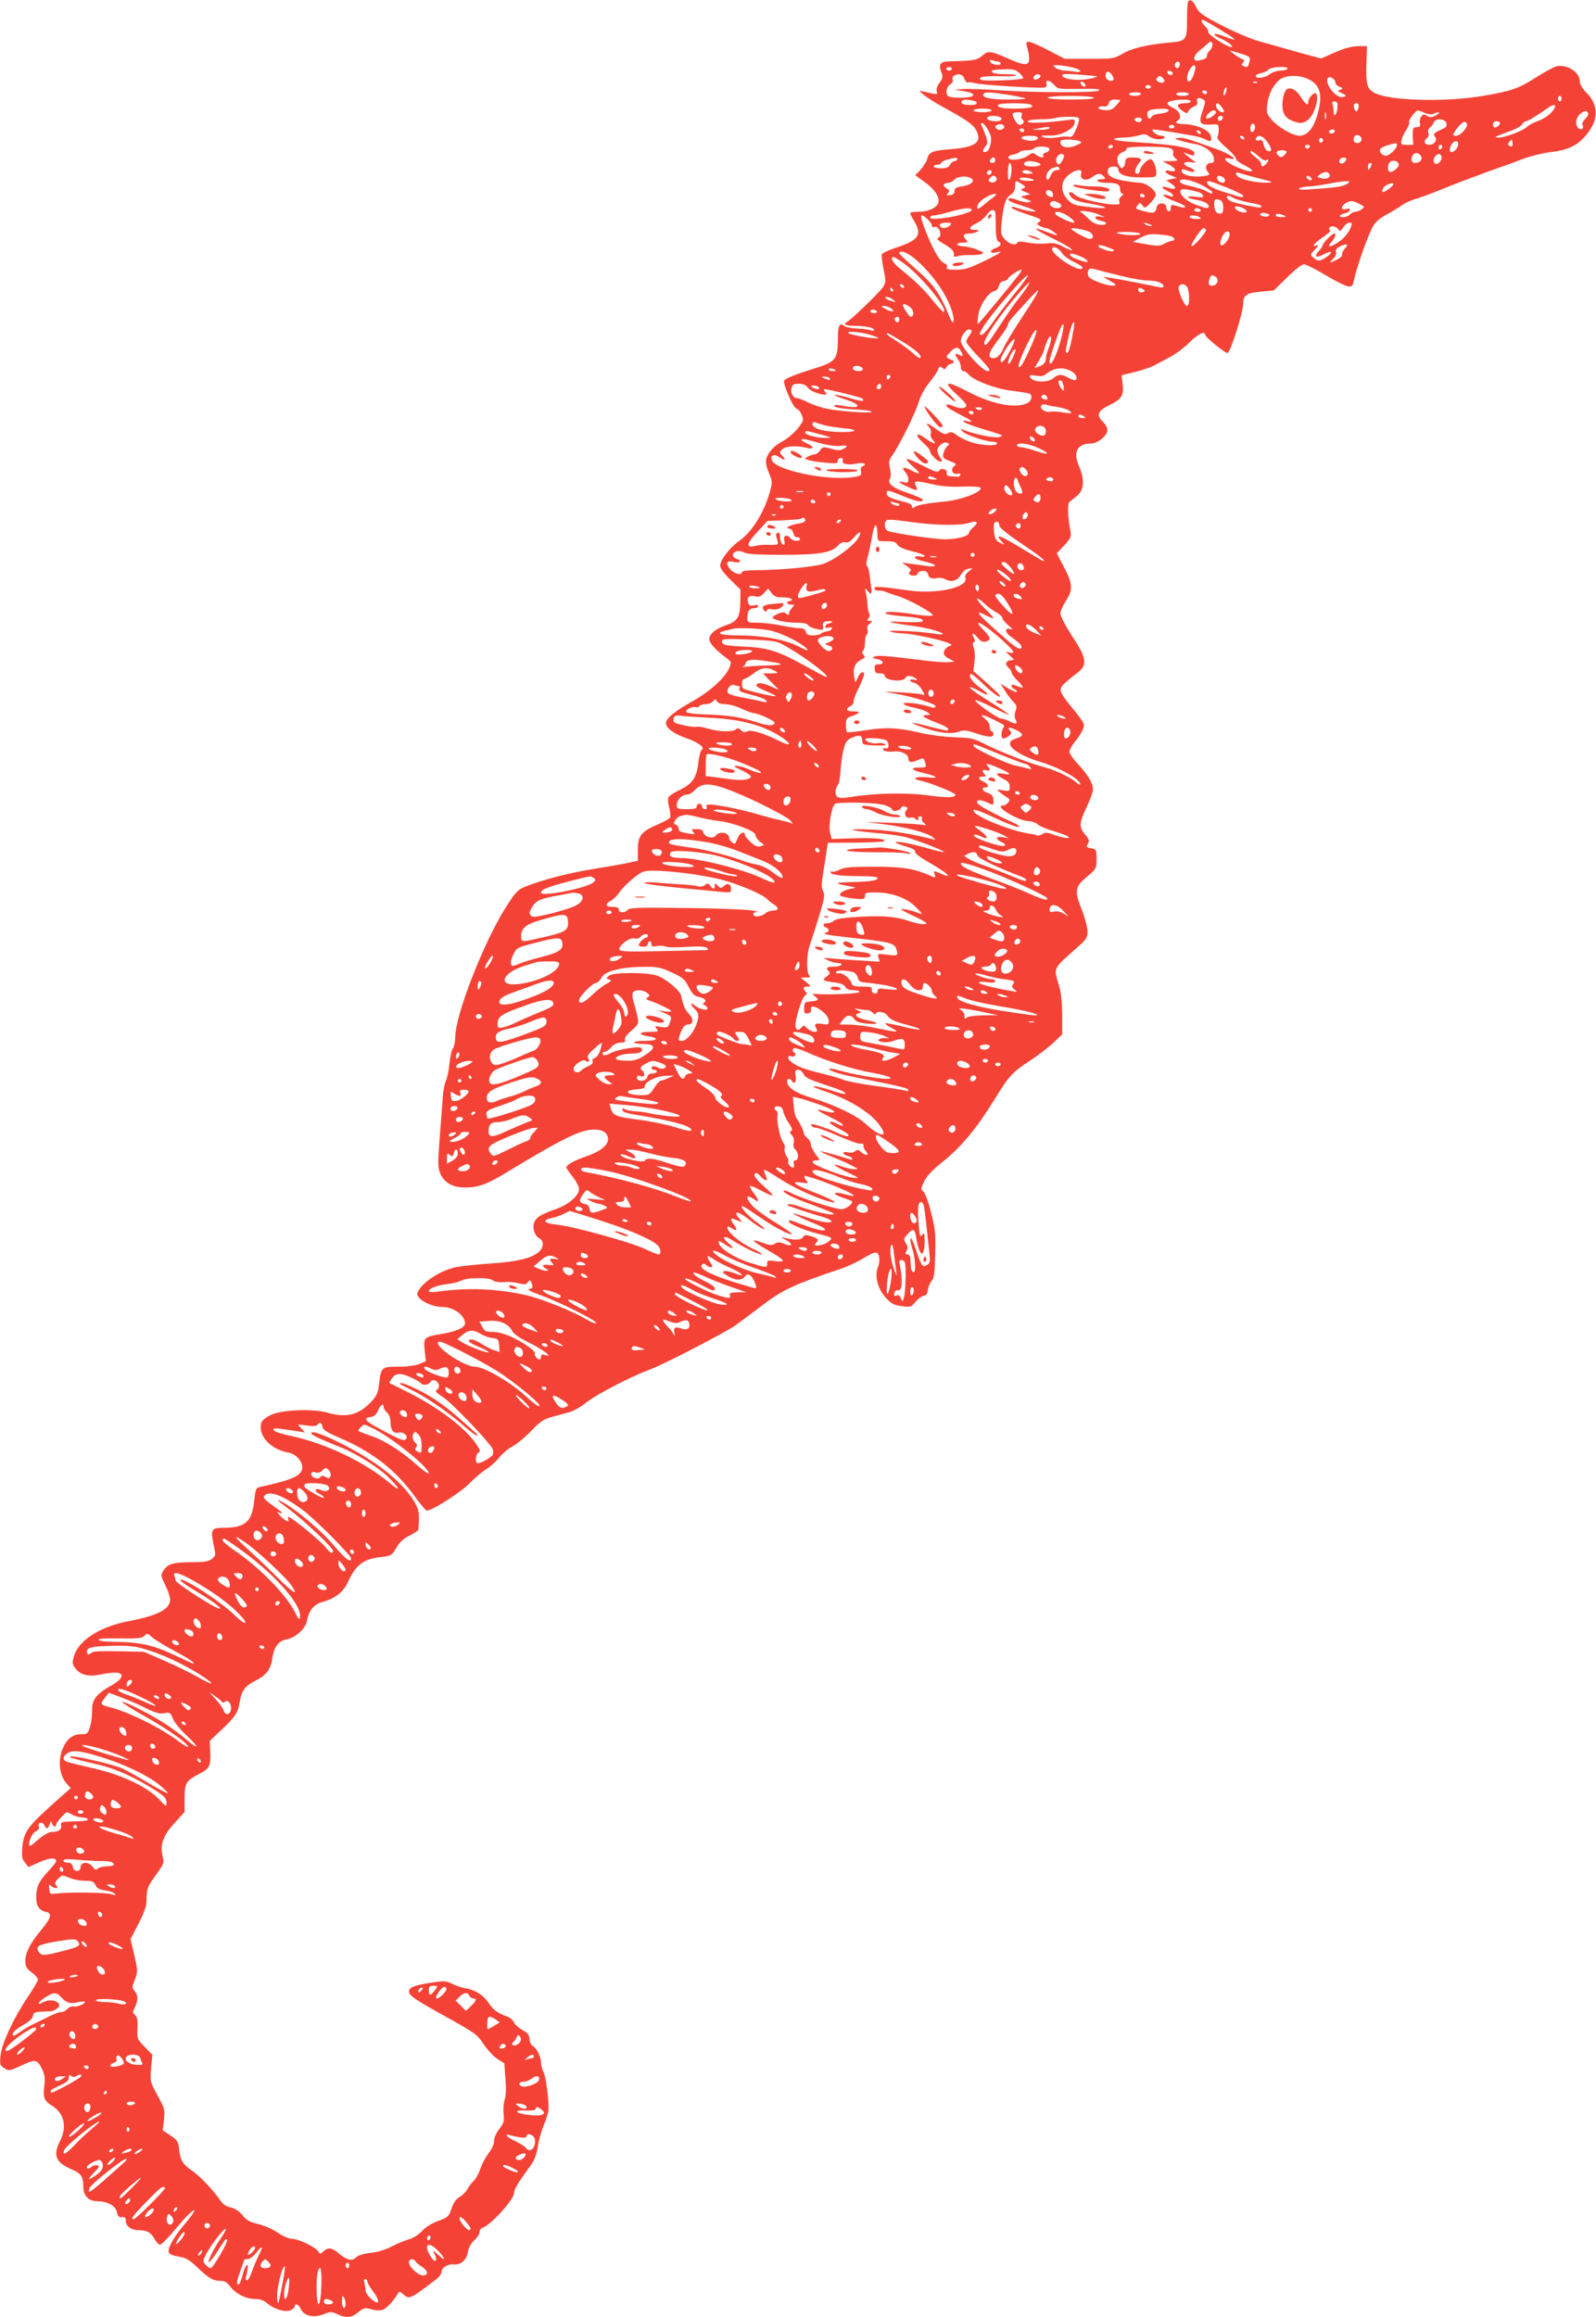 <?xml version="1.0" standalone="no"?>
<!DOCTYPE svg PUBLIC "-//W3C//DTD SVG 20010904//EN"
 "http://www.w3.org/TR/2001/REC-SVG-20010904/DTD/svg10.dtd">
<svg version="1.0" xmlns="http://www.w3.org/2000/svg"
 width="882pt" height="1280pt" viewBox="0 0 882 1280"
 preserveAspectRatio="xMidYMid meet">
<g transform="translate(0,1280) scale(0.1,-0.1)"
fill="#f44336" stroke="none">
<path d="M6567 12794 c-4 -4 -7 -47 -7 -96 0 -121 -3 -125 -97 -133 -121 -11
-208 -31 -260 -62 -46 -27 -53 -28 -183 -28 l-135 0 -93 48 c-106 54 -127 58
-118 25 30 -109 15 -122 -83 -80 -121 53 -127 54 -162 25 -31 -26 -42 -28
-180 -32 -53 -1 -64 -14 -47 -59 10 -25 8 -34 -10 -60 -14 -18 -19 -37 -15
-48 7 -18 4 -18 -77 1 -24 6 -24 6 5 -19 17 -14 65 -45 108 -68 133 -73 165
-96 182 -128 34 -65 -4 -94 -139 -104 -104 -8 -123 -16 -132 -54 -4 -15 -20
-41 -36 -59 l-30 -31 51 -37 c57 -41 86 -85 76 -116 -9 -28 -57 -49 -110 -49
-25 0 -45 -3 -45 -7 0 -5 8 -22 19 -39 49 -80 31 -109 -91 -150 -44 -14 -82
-32 -85 -39 -2 -8 2 -45 10 -84 13 -65 13 -72 -4 -98 -21 -31 -189 -193 -201
-193 -4 0 -8 -4 -8 -10 0 -5 22 -10 49 -10 62 0 111 -10 111 -22 0 -6 -8 -7
-17 -3 -10 4 -44 9 -75 10 -32 1 -64 8 -72 14 -27 22 -36 2 -36 -78 0 -105
-13 -121 -128 -156 -100 -31 -161 -55 -168 -67 -10 -15 49 -151 67 -155 10 -3
23 -18 29 -34 10 -24 10 -33 -3 -51 -24 -38 -70 -79 -108 -99 -41 -21 -76 -60
-85 -96 -4 -14 2 -45 15 -75 20 -48 20 -52 5 -107 -34 -116 -96 -216 -165
-266 -57 -40 -109 -108 -109 -140 0 -15 21 -43 56 -77 l56 -55 -1 -68 c-1 -85
-16 -108 -79 -129 -57 -19 -92 -48 -92 -77 0 -21 31 -56 89 -100 34 -25 35
-26 21 -59 -22 -53 -108 -131 -203 -184 -97 -54 -147 -95 -147 -120 0 -27 43
-59 105 -81 69 -23 113 -54 94 -66 -7 -4 -16 -37 -20 -72 -8 -82 -33 -118
-105 -152 -30 -14 -58 -33 -61 -41 -3 -8 -1 -33 5 -55 6 -23 8 -47 6 -54 -3
-7 -34 -25 -68 -39 -92 -39 -111 -63 -111 -139 l0 -62 -55 -12 c-30 -7 -115
-21 -188 -33 -133 -21 -283 -60 -377 -97 -45 -19 -55 -29 -112 -119 -119 -188
-276 -589 -277 -710 -1 -28 -6 -57 -13 -65 -7 -8 -15 -46 -19 -84 -4 -39 -13
-82 -20 -96 -7 -14 -15 -55 -17 -90 -3 -35 -10 -136 -17 -224 -11 -141 -11
-164 3 -197 22 -52 68 -78 138 -78 74 0 122 18 238 89 304 184 400 231 475
231 50 0 76 -19 76 -55 0 -33 -48 -69 -123 -94 -64 -22 -107 -46 -107 -60 0
-5 16 -28 35 -52 19 -24 35 -55 35 -68 0 -35 -57 -85 -125 -109 -85 -31 -108
-44 -121 -71 -15 -29 -1 -77 27 -92 27 -14 24 -54 -7 -78 -43 -34 -120 -51
-264 -61 -74 -5 -160 -14 -190 -20 -90 -19 -194 -89 -213 -142 -11 -31 71 -78
138 -78 61 0 125 -46 125 -91 0 -23 -52 -46 -135 -59 -92 -15 -96 -19 -88 -91
l6 -59 -36 -15 c-22 -9 -68 -15 -116 -15 -93 0 -95 -2 -106 -95 -6 -50 -13
-66 -44 -99 -68 -73 -139 -90 -241 -60 -80 24 -260 16 -316 -14 -23 -11 -44
-28 -48 -37 -26 -69 45 -151 146 -169 41 -7 78 -45 78 -81 0 -46 -47 -69 -236
-110 -19 -4 -23 -14 -29 -74 -12 -118 -49 -151 -173 -151 -64 0 -69 -9 -52
-92 13 -59 13 -62 -9 -80 -19 -14 -41 -18 -111 -18 -102 0 -132 -9 -156 -45
-17 -26 -16 -28 9 -81 15 -30 27 -66 27 -80 0 -54 -69 -89 -230 -120 -156 -29
-275 -105 -301 -192 -11 -39 -10 -45 8 -69 26 -35 72 -47 135 -34 27 6 65 11
83 11 56 0 47 -33 -18 -70 -84 -47 -110 -80 -108 -137 0 -26 -4 -67 -11 -90
-12 -40 -15 -43 -48 -43 -46 0 -78 -23 -101 -74 -32 -70 -22 -155 22 -202 l20
-22 -77 -68 c-164 -146 -183 -172 -191 -263 -4 -46 -2 -60 15 -80 l19 -25 61
27 c56 25 92 27 92 6 0 -6 -20 -31 -44 -57 -52 -55 -66 -87 -66 -146 0 -45 18
-71 55 -78 34 -6 28 -33 -23 -94 -64 -77 -92 -130 -92 -176 0 -31 6 -42 35
-64 19 -14 35 -32 35 -39 0 -7 -25 -50 -56 -96 -79 -117 -144 -257 -151 -323
-5 -50 -4 -55 20 -71 26 -16 29 -16 96 15 79 37 87 35 116 -26 12 -26 15 -48
10 -84 -9 -64 -1 -85 39 -110 71 -43 88 -117 48 -197 -41 -80 -25 -119 66
-158 51 -22 62 -39 62 -94 0 -50 29 -81 77 -81 57 0 102 -25 109 -60 5 -24 11
-30 28 -28 16 2 21 -2 21 -20 0 -30 30 -52 73 -52 44 0 68 -14 87 -50 9 -17
22 -30 30 -30 7 0 40 33 73 73 33 39 71 83 86 96 47 44 37 16 -19 -50 -64 -75
-101 -140 -92 -162 3 -10 24 -18 54 -23 39 -6 58 -16 103 -59 65 -62 88 -75
129 -75 22 0 36 -8 53 -31 30 -40 87 -69 137 -69 27 0 48 -7 68 -24 40 -34
104 -52 132 -37 11 7 21 16 21 21 0 19 21 10 32 -15 17 -38 69 -51 124 -30 41
16 47 16 78 1 48 -23 80 -20 116 11 30 24 35 26 73 16 23 -7 50 -8 62 -3 21 8
58 47 81 86 11 18 12 18 31 1 35 -31 39 -29 185 83 16 12 28 30 28 40 0 23 36
45 68 41 38 -4 71 25 78 69 4 25 17 48 35 64 16 15 29 35 29 45 0 11 8 22 18
25 45 15 172 155 172 190 0 13 16 46 35 72 18 27 46 66 61 87 18 25 30 59 36
98 4 32 19 85 32 116 13 32 25 69 27 83 4 45 -13 184 -27 212 -8 15 -14 39
-14 53 0 32 -24 81 -46 93 -10 5 -17 22 -18 38 -1 23 -9 33 -38 49 -20 11 -42
30 -47 42 -6 13 -23 28 -38 33 -55 20 -76 36 -101 73 -30 45 -73 73 -127 83
-22 3 -56 15 -76 25 -32 16 -45 17 -105 8 -101 -15 -134 -27 -134 -50 0 -23
32 -45 226 -152 138 -77 152 -87 187 -140 21 -31 55 -68 76 -81 l38 -24 6 -85
c5 -53 3 -96 -4 -116 -6 -18 -9 -53 -6 -79 4 -41 1 -51 -24 -83 -17 -22 -29
-49 -29 -67 0 -17 -12 -44 -29 -66 -17 -21 -37 -59 -46 -85 -9 -27 -25 -57
-36 -67 -12 -11 -27 -31 -35 -46 -8 -15 -27 -35 -44 -44 -20 -13 -35 -33 -45
-65 -15 -44 -19 -48 -74 -68 -35 -13 -70 -34 -89 -56 -19 -20 -48 -39 -71 -45
-22 -6 -64 -23 -94 -39 -34 -18 -79 -32 -118 -36 -41 -5 -70 -14 -81 -25 -22
-23 -52 -16 -96 22 -38 32 -58 35 -85 11 -17 -16 -19 -16 -28 -1 -13 23 -106
69 -143 70 -18 0 -52 14 -82 35 -28 19 -77 40 -108 47 -46 11 -64 21 -87 50
-20 23 -42 37 -65 42 -23 4 -42 17 -56 38 -41 58 -113 135 -153 162 -54 36
-69 60 -75 119 -5 45 -9 52 -48 78 l-43 29 7 58 c6 56 4 63 -36 135 -41 76
-41 77 -35 151 l7 73 -41 42 c-45 47 -44 44 -41 115 1 35 -3 54 -14 63 -14 12
-14 16 -1 42 19 37 19 68 -1 90 -15 16 -15 22 1 63 17 44 17 49 -3 135 l-21
89 45 86 c36 71 44 97 44 140 0 40 6 62 25 90 14 20 36 52 49 71 21 30 23 40
14 73 -15 61 4 114 68 183 l54 59 0 75 c0 84 8 98 78 134 59 30 67 45 64 119
l-3 65 65 61 c76 72 92 96 101 156 10 61 30 87 86 115 61 31 86 64 94 125 9
62 34 96 80 104 48 9 103 59 111 101 10 58 39 93 85 105 72 20 117 55 143 113
41 91 86 125 177 135 61 7 63 8 89 51 18 32 40 52 73 68 26 13 47 27 48 31 10
90 5 116 -31 172 -52 77 -141 157 -252 226 -146 90 -308 162 -308 137 0 -10
40 -29 162 -78 92 -37 214 -114 270 -171 60 -59 63 -79 6 -30 -142 120 -363
225 -557 265 -47 10 -87 24 -89 31 -5 13 6 13 128 -6 l45 -7 -20 22 -19 22 51
-6 c33 -5 53 -3 57 4 11 18 24 13 28 -11 2 -17 25 -31 102 -64 175 -76 305
-177 406 -318 30 -41 60 -77 67 -80 20 -8 183 95 238 150 27 28 68 63 91 77
23 14 56 44 74 67 18 22 51 50 74 61 22 12 68 49 101 84 52 54 68 65 120 79
33 9 76 21 95 26 20 5 63 30 95 56 58 45 247 142 350 180 73 27 412 202 470
243 28 20 96 71 153 114 105 81 177 114 423 196 37 12 96 39 130 60 46 28 68
36 77 29 14 -12 16 -47 3 -80 -18 -48 -1 -115 40 -162 34 -38 46 -45 91 -51
49 -7 53 -6 77 23 14 17 35 32 46 34 14 2 21 12 23 33 2 17 11 38 20 49 14 14
18 44 20 147 3 114 0 142 -23 232 -14 58 -33 107 -42 115 -16 11 -15 15 4 56
15 30 47 64 105 110 101 81 185 182 283 341 83 135 99 152 205 221 41 27 96
70 123 95 l47 45 0 105 c0 64 -6 125 -16 159 -32 111 -42 90 110 226 40 35 46
46 46 80 -1 21 -14 73 -30 114 -44 110 -41 129 25 185 54 46 55 49 55 100 0
50 -1 53 -30 59 -27 5 -29 8 -18 25 10 16 7 24 -15 51 -35 41 -34 64 8 151 19
41 35 84 35 97 0 35 -27 81 -81 139 -27 28 -49 60 -49 70 0 10 13 34 28 53 36
44 52 74 52 97 -1 10 -28 49 -61 88 -33 38 -63 81 -66 94 -6 25 5 38 91 104
57 44 52 81 -29 203 -36 55 -65 110 -65 124 0 14 14 45 30 70 40 61 39 95 -10
187 l-40 76 41 44 c35 39 40 49 35 76 -16 86 -18 154 -5 165 8 6 27 22 43 35
37 30 41 90 8 164 -33 77 -8 123 67 123 37 0 91 44 91 74 0 12 -11 33 -25 46
-38 36 -29 60 32 90 71 34 85 56 77 118 l-6 49 73 18 c41 10 90 26 109 37 19
10 60 32 90 48 30 16 77 52 105 80 46 46 85 64 85 41 0 -13 108 -101 123 -101
16 0 87 224 87 271 0 49 18 61 100 68 l70 7 73 72 c43 42 81 72 93 72 11 0 65
-27 120 -60 55 -33 111 -61 124 -62 21 -3 26 2 33 37 15 73 81 258 108 301 11
18 42 44 72 59 28 15 66 38 83 50 17 13 50 28 74 35 23 6 93 32 154 57 61 25
172 67 246 94 74 26 166 59 204 74 39 14 105 30 147 35 93 11 145 35 193 92
70 81 72 165 6 233 -26 26 -40 50 -40 67 0 51 -73 96 -131 81 -13 -4 -62 -30
-108 -59 -100 -64 -138 -77 -297 -104 -209 -35 -513 -27 -596 16 -43 22 -50
46 -47 157 l3 102 -50 0 c-34 -1 -73 -11 -126 -34 l-76 -34 -84 22 c-46 13
-103 29 -128 36 -25 8 -81 23 -125 35 -45 12 -136 50 -208 87 -109 56 -131 72
-145 101 -17 36 -33 48 -45 36z m178 -159 c97 -59 100 -67 18 -35 -62 23 -72
11 -13 -15 39 -17 72 -45 54 -45 -23 0 -129 69 -126 82 1 8 -7 23 -18 33 -20
18 -26 35 -12 35 4 0 48 -25 97 -55z m-45 -84 c0 -10 -7 -24 -15 -31 -8 -7
-15 -18 -15 -26 0 -15 -6 -19 -42 -28 -40 -9 -37 25 5 58 17 14 37 30 42 36
16 15 25 12 25 -9z m178 -54 c29 -10 32 -15 27 -37 -8 -32 -11 -34 -31 -26
-13 5 -14 9 -5 20 10 11 8 16 -6 20 -10 4 -29 16 -43 27 l-25 20 25 -6 c14 -4
40 -12 58 -18z m-1362 -37 c8 0 14 -5 14 -11 0 -15 -53 -6 -58 10 -3 10 0 12
12 8 10 -4 24 -7 32 -7z m1004 -14 c0 -8 -4 -17 -9 -21 -12 -7 -24 12 -16 25
9 15 25 12 25 -4z m-600 -17 c27 -6 50 -15 50 -21 0 -6 -12 -8 -31 -4 -17 3
-44 6 -58 6 -15 0 -36 7 -47 15 -18 14 -18 14 8 15 15 0 50 -5 78 -11z m684
-16 c-9 -38 -23 -63 -34 -63 -15 0 -12 43 6 68 21 31 36 28 28 -5z m-1344 7
c0 -5 -7 -10 -15 -10 -8 0 -15 5 -15 10 0 6 7 10 15 10 8 0 15 -4 15 -10z
m1855 0 c-3 -5 -21 -10 -39 -10 -18 0 -45 -9 -59 -20 -26 -21 -77 -27 -77 -10
0 6 13 13 30 16 16 4 35 13 41 20 13 16 114 20 104 4z m-1480 -25 c15 -13 22
-25 18 -28 -17 -10 -219 -17 -232 -8 -22 15 17 22 108 20 44 -2 84 1 88 4 3 4
-23 7 -60 7 -58 0 -85 8 -72 21 2 3 31 5 65 6 51 2 64 -2 85 -22z m517 -37
c-13 -13 -42 2 -42 21 0 29 14 34 33 10 10 -13 14 -26 9 -31z m329 37 c-1 -15
-24 -12 -29 3 -3 9 2 13 12 10 10 -1 17 -7 17 -13z m-426 -15 c28 -3 -41 -20
-86 -21 -50 -2 -99 10 -99 24 0 12 29 11 185 -3z m-725 -16 c6 -14 14 -23 18
-20 5 3 24 1 43 -4 38 -10 367 -30 386 -23 6 3 9 11 7 18 -10 26 15 25 40 -2
24 -26 26 -26 141 -24 82 2 115 -1 110 -8 -8 -14 -338 -14 -550 0 -88 6 -180
9 -205 7 l-45 -4 53 -8 c78 -13 64 -36 -23 -36 -24 0 -50 3 -59 6 -23 9 -20
50 5 68 12 8 18 19 14 26 -4 7 -1 16 6 21 26 16 49 9 59 -17z m420 16 c0 -12
-28 -25 -36 -17 -9 9 6 27 22 27 8 0 14 -5 14 -10z m679 -14 c14 -17 0 -29
-23 -20 -17 7 -20 16 -9 27 10 11 19 8 32 -7z m794 0 c65 -27 85 -76 66 -165
-20 -97 -58 -150 -107 -151 -36 0 -116 45 -152 86 -30 34 -32 42 -27 85 7 56
29 102 64 135 30 28 103 33 156 10z m157 -22 c0 -8 10 -19 23 -23 20 -8 21
-10 3 -17 -16 -6 -15 -8 10 -19 25 -11 26 -14 11 -20 -36 -15 -105 63 -90 102
7 17 43 -2 43 -23z m-1382 -13 c3 -8 -1 -12 -9 -9 -7 2 -15 10 -17 17 -3 8 1
12 9 9 7 -2 15 -10 17 -17z m949 13 c-3 -3 -12 -4 -19 -1 -8 3 -5 6 6 6 11 1
17 -2 13 -5z m-587 -24 c0 -5 -7 -10 -15 -10 -8 0 -15 5 -15 10 0 6 7 10 15
10 8 0 15 -4 15 -10z m415 -30 c-4 -12 -9 -19 -12 -17 -3 3 -2 15 2 27 4 12 9
19 12 17 3 -3 2 -15 -2 -27z m-105 0 c0 -5 -4 -10 -9 -10 -6 0 -13 5 -16 10
-3 6 1 10 9 10 9 0 16 -4 16 -10z m-1096 -14 c48 -8 91 -17 94 -20 3 -3 -41
-6 -97 -6 -99 0 -148 11 -136 31 8 12 34 11 139 -5z m731 4 c-3 -5 -19 -10
-36 -10 -16 0 -29 5 -29 10 0 6 16 10 36 10 21 0 33 -4 29 -10z m265 0 c0 -5
-16 -10 -35 -10 -19 0 -35 5 -35 10 0 6 16 10 35 10 19 0 35 -4 35 -10z m-525
-20 c4 -6 -40 -10 -124 -10 -81 0 -131 4 -131 10 0 6 48 10 124 10 73 0 127
-4 131 -10z m2585 -5 c0 -8 -4 -15 -10 -15 -5 0 -10 7 -10 15 0 8 5 15 10 15
6 0 10 -7 10 -15z m-1980 -5 c13 -8 12 -16 -5 -65 -22 -66 -15 -77 50 -73 38
3 40 2 40 -27 0 -16 -3 -35 -7 -41 -5 -7 13 -29 47 -58 30 -26 55 -54 55 -62
0 -8 20 -24 45 -36 25 -12 45 -26 45 -30 0 -21 -141 36 -148 60 -3 9 4 11 25
6 54 -13 2 25 -73 52 -160 58 -184 65 -211 62 -27 -4 -26 -4 12 -15 22 -7 56
-15 76 -18 53 -8 103 -45 107 -78 3 -21 -1 -27 -16 -27 -27 0 -36 -29 -17 -50
15 -16 12 -18 -33 -24 -54 -7 -112 8 -112 30 0 10 6 11 26 4 31 -12 44 -13 44
-2 0 4 -14 13 -31 19 -39 15 -29 34 14 27 28 -4 30 -3 13 8 -10 7 -28 21 -40
31 -21 17 -21 17 7 7 36 -13 37 -13 37 4 0 28 -114 49 -332 61 -66 4 -115 11
-112 16 3 5 26 9 51 9 25 0 63 5 83 11 32 10 42 9 61 -5 26 -18 74 -21 84 -6
3 6 -4 10 -18 10 -22 0 -56 25 -46 34 2 2 42 -3 89 -11 47 -8 105 -18 130 -22
25 -4 55 -13 67 -19 33 -18 41 -15 35 14 -6 33 -74 65 -143 68 -47 1 -60 8
-39 21 23 14 10 51 -25 68 -43 21 -44 33 -4 41 48 9 99 7 99 -4 0 -5 -12 -10
-27 -10 -49 0 -56 -14 -23 -39 27 -19 31 -20 37 -6 3 9 17 21 30 26 15 6 23
15 20 23 -10 24 7 32 33 16z m-1252 -17 c2 -9 -9 -13 -37 -13 -39 0 -57 10
-44 24 12 11 76 2 81 -11z m792 13 c0 -3 -11 -17 -24 -31 -20 -21 -32 -26 -63
-23 -21 2 -36 7 -33 13 3 6 15 9 28 7 17 -2 25 3 29 17 4 15 14 21 34 21 16 0
29 -2 29 -4z m1201 -18 c2 -25 -3 -53 -12 -62 -5 -6 -9 0 -9 16 0 15 -3 33 -6
42 -4 11 -1 16 10 16 9 0 17 -6 17 -12z m-1693 -7 c22 -13 -10 -21 -88 -21
-73 0 -103 7 -94 21 7 11 164 12 182 0z m1056 -16 c13 -19 13 -25 3 -25 -17 0
-37 20 -37 37 0 21 16 15 34 -12z m754 3 c-2 -13 -7 -23 -13 -23 -5 0 -11 10
-13 23 -2 15 2 22 13 22 11 0 15 -7 13 -22z m1082 -7 c-14 -28 -56 -58 -97
-72 -19 -6 -43 -19 -53 -29 -22 -22 -122 -60 -158 -60 -29 1 -28 2 82 43 21 8
43 22 48 31 5 9 14 16 20 16 11 0 60 30 118 71 35 25 54 25 40 0z m-3110 -11
c0 -5 -22 -10 -50 -10 -27 0 -50 5 -50 10 0 6 23 10 50 10 28 0 50 -4 50 -10z
m978 -2 c-3 -7 -24 -14 -47 -16 -25 -2 -44 -9 -48 -18 -7 -18 -23 -8 -23 16 0
21 16 27 78 29 31 1 42 -3 40 -11z m262 -7 c0 -14 -42 -41 -52 -35 -12 8 21
44 39 44 7 0 13 -4 13 -9z m607 -38 c-3 -10 -5 -2 -5 17 0 19 2 27 5 18 2 -10
2 -26 0 -35z m547 33 c20 -8 39 -10 47 -5 8 5 21 9 29 8 8 0 2 -7 -14 -16 -24
-13 -33 -13 -50 -3 -16 10 -22 10 -32 -4 -6 -9 -10 -26 -7 -36 3 -11 0 -21 -6
-21 -6 -1 -17 -2 -23 -3 -9 -1 -12 -17 -11 -49 l3 -47 -35 0 c-33 0 -35 2 -29
28 3 15 15 40 26 55 11 16 17 34 15 41 -5 12 36 66 49 66 2 0 20 -6 38 -14z
m903 -3 c2 -6 -6 -20 -18 -31 -11 -11 -18 -25 -14 -31 11 -18 -5 -34 -21 -20
-21 17 -17 58 9 80 23 19 38 20 44 2z m-3131 -10 c-4 -9 -1 -20 5 -24 14 -8 3
-29 -16 -29 -15 0 -47 55 -37 64 3 3 16 6 30 6 18 0 23 -4 18 -17z m-122 -9
c22 -8 10 -24 -19 -24 -32 0 -56 10 -49 21 6 10 45 12 68 3z m439 -14 c-2 -25
-27 -84 -38 -92 -5 -4 -16 -6 -23 -3 -6 2 -33 1 -58 -4 -25 -5 -58 -5 -72 -1
-31 10 -22 12 33 11 54 -2 129 36 133 68 4 23 2 24 -45 17 -114 -15 -213 -19
-213 -7 0 7 24 11 68 12 37 0 75 3 84 7 10 4 43 7 75 7 46 0 58 -3 56 -15z
m795 8 c-6 -18 -28 -21 -28 -4 0 9 7 16 16 16 9 0 14 -5 12 -12z m-448 -6 c0
-14 -11 -21 -26 -15 -21 8 -17 23 6 23 11 0 20 -4 20 -8z m1683 -23 c4 -16 -1
-23 -26 -34 -42 -18 -49 -25 -36 -42 14 -17 -5 -43 -32 -43 -26 0 -35 21 -15
35 10 8 14 19 10 30 -5 11 -1 22 7 29 9 6 18 19 22 29 10 26 63 23 70 -4z
m114 -5 c6 -17 -37 -64 -58 -64 -25 0 -24 5 7 46 26 33 44 39 51 18z m183 7
c0 -13 -26 -32 -33 -24 -14 13 -6 33 13 33 11 0 20 -4 20 -9z m-2830 -38 c16
-28 20 -45 15 -75 -4 -22 -13 -42 -21 -45 -24 -9 -29 5 -9 27 18 20 15 35 -23
122 -2 5 1 8 6 8 6 0 20 -16 32 -37z m90 16 c0 -16 -31 -22 -43 -10 -9 9 -9
14 2 20 16 10 41 4 41 -10z m1384 -12 c-3 -9 -10 -17 -15 -17 -11 0 -12 34 -2
44 11 11 24 -9 17 -27z m-444 13 c0 -5 -7 -10 -15 -10 -8 0 -15 5 -15 10 0 6
7 10 15 10 8 0 15 -4 15 -10z m-690 -8 c0 -5 -24 -9 -52 -9 -52 0 -52 0 -13 7
59 11 65 11 65 2z m-140 -12 c0 -5 -4 -10 -9 -10 -6 0 -13 5 -16 10 -3 6 1 10
9 10 9 0 16 -4 16 -10z m1712 -12 c-6 -6 -16 -7 -22 -3 -9 6 -9 9 1 16 17 10
34 0 21 -13z m-737 2 c3 -5 2 -10 -4 -10 -5 0 -13 5 -16 10 -3 6 -2 10 4 10 5
0 13 -4 16 -10z m888 -46 c-8 -21 -43 -18 -43 5 0 11 6 21 13 24 17 6 37 -12
30 -29z m-1788 17 c3 -5 -4 -12 -15 -16 -26 -8 -82 4 -74 16 7 12 81 12 89 0z
m1140 -1 c3 -5 2 -10 -4 -10 -5 0 -13 5 -16 10 -3 6 -2 10 4 10 5 0 13 -4 16
-10z m132 -29 c24 -35 23 -54 -3 -44 -8 3 -18 19 -21 35 -4 22 -10 27 -24 23
-19 -6 -26 5 -12 19 14 13 38 0 60 -33z m305 14 c0 -5 -5 -11 -11 -13 -6 -2
-11 4 -11 13 0 9 5 15 11 13 6 -2 11 -8 11 -13z m-1347 -4 c18 -7 15 -10 -20
-25 -44 -19 -85 -10 -85 19 0 11 11 15 43 14 23 0 51 -4 62 -8z m2392 -28 c-3
-3 -11 -2 -17 2 -8 5 -7 11 2 22 12 15 13 14 16 -1 2 -10 1 -20 -1 -23z m-299
6 c-3 -24 -33 -48 -44 -36 -4 4 -2 18 4 32 14 31 45 34 40 4z m-338 -1 c0 -18
-41 -58 -61 -58 -21 0 -40 22 -31 37 4 6 23 16 42 21 47 14 50 14 50 0z
m-1570 -8 c0 -5 -7 -10 -16 -10 -8 0 -12 5 -9 10 3 6 10 10 16 10 5 0 9 -4 9
-10z m1088 -1 c-2 -6 -8 -10 -13 -10 -5 0 -11 4 -13 10 -2 6 4 11 13 11 9 0
15 -5 13 -11z m732 2 c0 -6 -4 -13 -10 -16 -5 -3 -10 1 -10 9 0 9 5 16 10 16
6 0 10 -4 10 -9z m-2170 -15 c0 -7 -9 -16 -21 -19 -12 -3 -18 -10 -14 -16 9
-16 -17 -13 -39 4 -17 13 -22 12 -46 -5 -32 -23 -101 -31 -107 -12 -3 7 7 15
26 18 17 4 34 11 37 15 3 5 20 9 39 9 19 0 37 5 40 10 10 16 85 13 85 -4z
m670 4 c12 -6 17 -16 13 -26 -3 -8 3 -21 13 -29 17 -13 15 -14 -26 -15 l-45
-1 38 -20 c40 -21 41 -43 1 -33 -36 9 -29 -12 9 -26 l32 -13 -30 -6 -30 -7 27
-18 c35 -23 27 -38 -13 -24 -43 15 -48 2 -6 -18 40 -19 41 -39 2 -24 -15 6
-25 6 -25 0 0 -5 27 -19 60 -31 33 -12 60 -26 60 -31 0 -5 -10 -6 -22 -3 -13
4 -31 9 -40 11 -13 4 -18 0 -18 -16 0 -13 -5 -20 -12 -17 -7 2 -13 12 -13 23
0 27 -48 27 -53 -1 -6 -33 -16 -36 -69 -22 -48 12 -50 14 -37 32 13 18 14 18
27 1 13 -18 15 -17 42 10 16 16 31 37 32 46 4 25 -53 68 -90 69 -18 0 -60 6
-95 12 -65 13 -90 33 -78 63 7 19 56 19 56 0 0 -31 42 -46 127 -46 81 0 83 1
83 24 0 35 -17 76 -32 76 -19 0 -58 -42 -58 -62 0 -10 -7 -18 -16 -18 -18 0
-11 34 12 61 19 21 8 29 -37 29 -33 0 -38 -3 -41 -27 -4 -36 -26 -41 -38 -9
-12 33 -3 55 27 67 13 5 21 13 18 19 -8 13 220 13 245 0z m497 -53 c12 -11 26
-16 32 -12 16 9 13 -4 -3 -21 -18 -18 -26 -18 -26 0 0 8 -13 24 -30 36 -16 12
-30 26 -30 32 0 11 15 1 57 -35z m143 34 c0 -5 -7 -14 -15 -21 -12 -10 -18
-10 -30 0 -8 7 -12 16 -9 21 7 12 54 12 54 0z m745 -28 c6 -18 -10 -33 -37
-33 -20 0 -24 30 -7 47 14 14 35 7 44 -14z m-1975 4 c0 -7 -7 -22 -15 -33 -12
-16 -16 -17 -24 -5 -6 10 -6 22 0 33 11 21 39 24 39 5z m2084 4 c9 -13 -3 -39
-20 -45 -20 -8 -29 20 -14 39 14 17 26 19 34 6z m-2674 -21 c0 -5 -7 -10 -15
-10 -8 0 -19 -9 -25 -20 -8 -15 -21 -20 -50 -20 -22 0 -40 5 -40 10 0 6 9 10
19 10 11 0 21 5 23 11 2 6 19 14 38 19 49 11 50 11 50 0z m210 -5 c0 -8 -7
-15 -15 -15 -16 0 -20 12 -8 23 11 12 23 8 23 -8z m1940 6 c0 -5 -6 -14 -14
-20 -16 -13 -32 2 -21 19 8 12 35 13 35 1z m290 -32 c0 -13 -30 -39 -46 -39
-20 0 -18 47 3 59 18 9 43 -2 43 -20z m-2002 15 c37 -10 25 -24 -23 -24 -33 0
-45 4 -45 15 0 16 28 19 68 9z m-138 -41 c0 -21 -5 -45 -10 -53 -7 -11 -10 0
-10 38 0 28 5 52 10 52 6 0 10 -17 10 -37z m1990 30 c0 -5 -5 -15 -10 -23 -8
-12 -10 -11 -10 8 0 12 5 22 10 22 6 0 10 -3 10 -7z m-1725 -23 c3 -5 -3 -10
-15 -10 -14 0 -25 -10 -34 -31 -8 -19 -16 -27 -20 -20 -11 18 4 51 27 61 29
12 35 12 42 0z m-375 -18 c0 -13 -12 -22 -22 -16 -10 6 -1 24 13 24 5 0 9 -4
9 -8z m220 -2 c11 -7 7 -10 -17 -10 -18 0 -33 5 -33 10 0 13 30 13 50 0z m275
-9 c-10 -32 27 -45 58 -21 30 24 50 25 67 5 11 -13 8 -15 -14 -15 -16 0 -25
-4 -21 -10 3 -5 26 -10 50 -10 59 0 75 -8 75 -36 0 -13 6 -24 13 -24 7 -1 5
-6 -6 -14 -10 -8 -15 -20 -11 -30 5 -13 0 -16 -24 -16 -63 0 -197 32 -219 52
-28 27 -47 20 -25 -9 13 -17 36 -26 101 -37 133 -23 111 -36 -29 -16 -54 7
-70 14 -92 40 -33 35 -37 84 -10 116 35 43 99 61 87 25z m980 -26 c87 -22 88
-23 42 -24 -52 -1 -134 16 -154 32 -19 14 -16 30 5 22 9 -4 58 -17 107 -30z
m391 24 c11 -18 -13 -32 -43 -24 -27 6 -27 7 -9 21 24 17 42 18 52 3z m-1974
-28 c15 -14 -12 -35 -54 -40 -34 -5 -43 -10 -43 -26 0 -14 -8 -21 -25 -23 -21
-3 -22 -2 -11 11 10 13 9 17 -9 27 -23 12 -18 30 9 30 10 0 24 6 31 14 19 24
80 28 102 7z m134 8 c9 -16 -12 -33 -31 -25 -14 5 -15 9 -5 21 15 18 26 19 36
4z m1248 5 c20 -8 21 -34 2 -34 -17 0 -38 24 -29 33 8 8 8 8 27 1z m494 -12
c2 -7 -2 -10 -12 -6 -9 3 -16 11 -16 16 0 13 23 5 28 -10z m-1543 -2 c16 -7
11 -9 -22 -9 -23 -1 -45 4 -48 9 -8 12 42 12 70 0z m947 -38 c26 -15 48 -30
48 -34 0 -11 -8 -10 -33 6 -12 7 -50 19 -84 27 -42 9 -63 18 -63 27 0 22 73 7
132 -26z m-1005 11 c23 -15 24 -17 7 -24 -17 -6 -15 -8 11 -19 l30 -13 -30 -7
c-24 -5 -26 -8 -12 -13 54 -21 53 -20 31 -24 -12 -2 -39 3 -59 11 -20 9 -42
13 -47 10 -16 -10 2 -19 81 -44 41 -13 69 -26 62 -28 -11 -4 -79 10 -115 24
-9 3 -16 2 -16 -3 0 -5 39 -21 86 -37 75 -24 83 -29 68 -41 -17 -12 -16 -13 4
-24 11 -6 27 -11 35 -11 13 0 69 -39 57 -40 -3 0 -29 9 -59 20 -86 33 -70 16
32 -35 53 -25 101 -53 109 -62 8 -10 -7 -6 -41 11 -44 23 -61 26 -100 21 -25
-3 -71 -1 -101 5 -37 7 -56 7 -58 0 -7 -19 -43 -10 -68 17 -23 25 -25 32 -19
93 10 98 22 136 50 154 17 11 25 26 25 46 0 35 2 36 37 13z m1133 -19 c49 -20
90 -40 90 -45 0 -12 -5 -12 -79 12 -82 25 -113 40 -119 57 -6 19 10 15 108
-24z m667 22 c-20 -16 -62 -22 -192 -31 -64 -5 -86 -3 -75 4 8 6 33 11 55 11
22 1 69 7 105 15 36 7 79 13 95 14 27 0 28 -1 12 -13z m253 -5 c0 -8 -43 -41
-55 -41 -15 0 -2 28 18 38 28 13 37 14 37 3z m-1081 -41 c14 -3 27 -12 29 -20
4 -10 -5 -12 -42 -7 -58 8 -53 -8 6 -17 42 -7 68 -21 68 -37 0 -13 -14 -11
-74 11 -53 20 -93 60 -81 80 5 9 36 6 94 -10z m-802 -5 c3 -9 3 -18 1 -21 -9
-9 -38 8 -38 22 0 19 29 18 37 -1z m-325 -23 c-13 -9 -39 -30 -58 -46 -22 -18
-34 -23 -34 -14 0 21 21 44 55 62 41 21 67 20 37 -2z m833 8 c3 -5 -1 -10 -9
-10 -9 0 -16 5 -16 10 0 6 4 10 9 10 6 0 13 -4 16 -10z m493 -14 c15 -8 54
-19 86 -25 60 -11 74 -17 64 -26 -7 -7 -144 22 -169 35 -10 6 -19 15 -19 20 0
13 6 13 38 -4z m-74 -12 c10 -4 16 -18 16 -40 0 -27 -4 -34 -19 -34 -21 0 -31
19 -31 56 0 25 7 28 34 18z m-893 -15 c22 -11 17 -29 -9 -29 -25 0 -46 16 -38
29 9 14 22 14 47 0z m1661 -5 c30 -16 31 -17 13 -30 -10 -8 -26 -14 -36 -14
-9 0 -22 -7 -29 -15 -7 -8 -24 -15 -38 -15 -29 0 -20 16 12 22 11 1 21 9 24
17 3 9 -1 11 -16 7 -29 -10 -36 10 -10 28 28 20 41 20 80 0z m-641 -24 c27
-15 24 -28 -6 -23 -31 6 -56 33 -31 33 10 0 26 -5 37 -10z m-1501 -10 c0 -13
-91 -38 -166 -46 -45 -5 -64 -3 -64 5 0 6 10 11 23 11 12 1 51 9 87 20 72 21
120 25 120 10z m1265 0 c3 -5 -3 -10 -14 -10 -12 0 -21 5 -21 10 0 6 6 10 14
10 8 0 18 -4 21 -10z m615 0 c0 -5 -4 -10 -10 -10 -5 0 -10 5 -10 10 0 6 5 10
10 10 6 0 10 -4 10 -10z m-1749 -22 c1 -13 2 -51 2 -85 1 -41 6 -64 14 -67 22
-9 14 -27 -17 -37 -35 -13 -30 -32 6 -23 47 12 23 -5 -71 -50 -78 -38 -105
-46 -151 -46 -45 0 -55 3 -51 14 4 9 -2 17 -13 21 -24 8 -59 65 -99 165 -42
103 -41 122 6 78 13 -12 23 -27 23 -34 0 -8 6 -11 15 -8 22 9 44 -44 24 -57
-15 -10 -16 -10 44 -47 34 -22 42 -33 38 -56 -1 -5 8 -5 21 -1 13 4 42 7 66 6
24 -1 53 1 65 5 18 6 15 9 -23 25 -25 10 -60 18 -77 18 -18 1 -33 6 -33 11 0
6 14 10 32 10 29 0 30 1 15 18 -20 22 -13 32 22 32 14 0 33 5 41 10 12 8 9 10
-12 10 -38 0 -35 16 7 36 20 9 45 29 56 45 24 35 49 38 50 7z m574 -4 l30 -14
-28 4 c-37 5 -30 -17 8 -24 40 -7 34 -26 -6 -22 -21 2 -44 14 -60 30 -14 15
-34 32 -45 39 -28 16 61 5 101 -13z m-175 -6 c54 -37 48 -50 -11 -24 -29 13
-55 28 -57 35 -6 19 33 12 68 -11z m1112 0 c-11 -11 -55 -1 -47 11 2 5 16 6
30 3 17 -3 23 -8 17 -14z m83 2 c17 -7 15 -9 -12 -9 -18 -1 -33 4 -33 9 0 12
17 12 45 0z m-465 -10 c11 -7 7 -10 -17 -10 -17 0 -35 5 -38 10 -8 13 35 13
55 0z m-1380 -45 c-14 -16 -46 -20 -54 -6 -9 13 5 21 37 21 25 0 28 -2 17 -15z
m1105 5 c13 -6 15 -9 5 -9 -8 0 -22 4 -30 9 -18 12 -2 12 25 0z m1115 6 c0
-25 -30 -72 -63 -96 -50 -37 -81 -41 -49 -7 21 23 29 47 15 47 -11 0 -63 -53
-63 -64 0 -5 -10 -20 -22 -33 -29 -31 -15 -41 27 -18 44 23 56 14 17 -14 -36
-25 -50 -26 -74 -4 -18 16 -18 17 9 45 18 19 22 27 10 23 -34 -14 -16 11 34
45 28 19 46 36 40 38 -6 2 -9 8 -5 13 8 14 36 11 49 -7 10 -14 13 -13 28 10
10 14 24 26 32 26 8 0 15 -2 15 -4z m-1449 -47 c23 -12 25 -39 2 -39 -17 0
-103 47 -103 57 0 8 79 -6 101 -18z m643 12 c7 -11 -70 -98 -79 -90 -7 7 54
99 66 99 4 0 10 -4 13 -9z m129 -40 c-9 -25 -35 -51 -45 -45 -11 7 0 43 20 67
18 20 34 5 25 -22z m-493 19 c19 -12 -82 -12 -120 0 -18 6 -8 8 40 9 36 0 72
-4 80 -9z m173 -16 c20 -7 23 -24 5 -24 -7 0 -26 -7 -43 -16 -26 -14 -39 -14
-102 -3 l-73 13 43 23 c34 18 53 22 98 18 31 -2 63 -7 72 -11z m-333 -67 c14
-5 20 -11 13 -14 -17 -6 -83 16 -83 28 0 10 20 6 70 -14z m1293 1 c-11 -13
-19 -28 -16 -35 2 -6 -10 -18 -28 -27 -42 -21 -47 -20 -22 4 13 11 19 27 16
38 -3 12 3 22 19 29 40 20 54 16 31 -9z m-1561 -30 c9 -13 39 -34 67 -47 33
-16 48 -28 42 -34 -23 -23 -183 85 -166 112 8 15 38 -1 57 -31z m-820 -24
c100 -84 187 -208 212 -304 14 -53 3 -69 -16 -22 -57 139 -87 180 -205 282
-40 35 -73 67 -73 71 0 20 41 6 82 -27z m918 10 c42 -17 57 -41 18 -28 -47 14
-66 23 -73 33 -9 15 8 14 55 -5z m-979 -36 c93 -66 237 -239 227 -270 -3 -7
-29 20 -60 58 -53 67 -101 113 -187 182 -37 30 -54 62 -33 62 5 0 29 -14 53
-32z m1104 -47 c134 -35 214 -51 253 -51 46 0 82 -14 82 -32 0 -6 -11 -8 -27
-4 -63 14 -240 48 -273 52 l-35 5 40 -23 c33 -19 37 -23 19 -26 -29 -4 -125
30 -137 49 -14 23 -1 52 20 45 10 -2 36 -9 58 -15z m-462 -15 c-60 -78 -225
-276 -229 -276 -3 0 -2 21 2 48 7 53 57 129 89 134 11 2 22 14 25 28 4 16 14
26 28 28 12 2 22 7 22 12 0 9 60 50 73 50 5 0 0 -11 -10 -24z m-26 -108 c-46
-57 -102 -131 -125 -165 -24 -35 -49 -63 -58 -63 -13 0 -13 3 1 29 31 61 236
301 256 301 5 0 -28 -46 -74 -102z m1111 93 c21 -13 10 -46 -16 -49 -23 -3
-28 11 -16 42 7 18 13 19 32 7z m-1043 -58 c-10 -16 -32 -46 -50 -68 -18 -22
-62 -86 -99 -142 -69 -107 -86 -126 -86 -96 0 25 83 148 169 248 73 86 98 107
66 58z m-680 7 c3 -5 2 -10 -4 -10 -5 0 -13 5 -16 10 -3 6 -2 10 4 10 5 0 13
-4 16 -10z m1563 -2 c17 -22 19 -108 1 -108 -14 0 -52 88 -45 106 7 17 30 18
44 2z m-1623 -18 c3 -5 1 -10 -4 -10 -6 0 -11 5 -11 10 0 6 2 10 4 10 3 0 8
-4 11 -10z m1383 1 c11 -7 11 -9 -1 -14 -16 -6 -27 0 -27 15 0 10 11 10 28 -1z
m-666 -148 c-50 -76 -97 -154 -105 -173 -17 -42 -40 -63 -64 -58 -28 6 -17 36
38 107 27 35 49 70 49 77 0 7 10 24 23 38 107 120 141 155 145 151 3 -3 -36
-67 -86 -142z m-716 91 c18 -14 18 -15 -6 -8 -31 8 -50 24 -29 24 8 0 24 -7
35 -16z m95 -42 c21 -18 22 -52 1 -52 -7 0 -42 52 -42 64 0 11 18 6 41 -12z
m-105 -7 c26 -19 -1 -20 -36 0 -23 13 -23 14 -4 15 11 0 29 -7 40 -15z m-81
-15 c3 -5 -3 -10 -14 -10 -12 0 -21 5 -21 10 0 6 6 10 14 10 8 0 18 -4 21 -10z
m125 -45 c0 -8 -4 -15 -9 -15 -13 0 -22 16 -14 24 11 11 23 6 23 -9z m964 -47
c-12 -76 -28 -138 -36 -138 -12 0 -10 16 9 98 17 72 37 101 27 40z m-79 -91
c-24 -81 -55 -132 -55 -93 0 16 35 121 60 181 25 59 22 -2 -5 -88z m-161 -19
c-20 -46 -43 -90 -50 -98 -29 -30 -14 24 33 120 57 115 71 98 17 -22z m-324
94 c0 -5 -7 -17 -15 -28 -8 -10 -15 -25 -15 -32 0 -7 28 -42 63 -78 67 -70 76
-84 55 -84 -31 1 -148 132 -148 166 0 26 27 64 46 64 8 0 14 -4 14 -8z m-541
-28 c31 -11 32 -13 11 -13 -47 1 -161 24 -153 32 10 10 95 -1 142 -19z m154
-29 c76 -46 115 -80 103 -92 -3 -4 -21 7 -39 24 -17 17 -58 47 -89 67 -52 32
-68 46 -53 46 2 0 37 -20 78 -45z m813 -36 c-9 -22 -16 -47 -16 -57 0 -24 -12
-38 -39 -47 l-23 -7 26 44 c14 25 26 49 26 55 0 6 8 28 17 49 22 52 31 18 9
-37z m-217 -22 c-28 -53 -49 -72 -49 -46 0 25 71 130 77 113 2 -6 -11 -36 -28
-67z m-269 4 c15 -28 13 -33 -10 -21 -24 13 -26 2 -5 -26 8 -10 15 -29 15 -41
0 -13 6 -23 14 -23 7 0 20 -8 27 -17 29 -35 153 -82 243 -92 48 -6 91 -13 96
-16 19 -12 10 -42 -15 -53 -66 -30 -192 -5 -323 63 -125 66 -147 60 -62 -17
28 -25 50 -50 50 -56 0 -19 -31 -22 -67 -7 -36 15 -50 14 -39 -3 3 -4 34 -23
71 -42 69 -35 81 -46 39 -36 -16 4 -23 3 -19 -3 3 -6 45 -22 93 -37 48 -14 96
-29 107 -34 19 -7 18 -8 -7 -15 -24 -6 -140 18 -193 40 -18 8 -18 7 -6 -8 15
-18 128 -57 167 -57 13 0 24 -4 24 -10 0 -15 -79 -12 -136 5 -27 8 -64 25 -83
39 -27 20 -37 23 -52 13 -15 -9 -26 -6 -63 21 -49 36 -68 42 -42 13 9 -10 14
-25 10 -35 -4 -10 1 -25 11 -36 27 -30 4 -24 -43 10 -53 38 -58 16 -7 -29 19
-17 35 -36 35 -43 0 -17 41 -58 57 -58 12 0 11 4 -1 22 -9 12 -16 30 -16 39 0
23 34 51 54 43 14 -6 15 -8 2 -18 -8 -6 -18 -24 -22 -39 -6 -25 -3 -29 35 -44
36 -14 39 -17 24 -28 -23 -17 -9 -49 18 -42 13 3 19 1 16 -6 -2 -7 -9 -12 -15
-11 -7 1 -23 2 -37 3 -19 1 -25 6 -23 18 4 21 -31 31 -43 12 -6 -11 -26 -4
-90 29 -45 23 -85 40 -88 36 -3 -3 11 -21 32 -39 48 -42 47 -51 -4 -25 -45 24
-61 20 -36 -8 10 -10 17 -28 17 -40 0 -19 -4 -21 -25 -16 -39 10 -30 -2 21
-25 51 -25 61 -23 44 8 -14 27 2 27 97 5 45 -10 100 -15 163 -12 57 2 97 -1
99 -7 10 -22 -104 -66 -195 -75 -110 -11 -155 -20 -171 -32 -9 -8 -13 -6 -13
5 0 10 -18 19 -52 27 -67 16 -88 27 -88 45 0 20 7 19 90 -15 74 -31 110 -37
110 -21 0 5 -35 21 -79 36 -87 29 -119 53 -103 81 6 10 6 32 0 57 -7 34 -6 45
10 67 37 49 131 238 148 296 10 35 33 77 59 110 24 29 46 62 50 74 6 17 9 19
22 8 12 -10 17 -9 24 5 6 9 17 17 24 17 15 0 22 20 8 20 -5 0 -15 5 -23 10
-12 7 -11 13 10 34 28 31 46 33 60 7z m287 -37 c-12 -26 -23 -40 -25 -31 -4
19 25 77 38 77 5 0 0 -21 -13 -46z m-829 -61 c2 -8 -6 -13 -22 -13 -26 0 -40
12 -29 24 11 11 46 2 51 -11z m-148 -9 c0 -2 -9 -4 -20 -4 -11 0 -20 4 -20 9
0 5 9 7 20 4 11 -3 20 -7 20 -9z m1307 -9 c25 -16 31 -45 11 -45 -7 1 -24 7
-38 15 -34 20 -53 18 -80 -5 -32 -27 -118 -22 -128 8 -3 10 5 12 32 7 25 -5
41 -3 53 6 47 40 103 45 150 14z m-1007 -24 c0 -6 -4 -13 -10 -16 -5 -3 -10 1
-10 9 0 9 5 16 10 16 6 0 10 -4 10 -9z m-335 -11 c7 -12 -2 -12 -30 0 -19 8
-19 9 2 9 12 1 25 -3 28 -9z m1293 -46 c2 -28 2 -28 -13 -10 -18 24 -20 49 -2
44 6 -3 13 -18 15 -34z m-1415 -4 c13 -19 63 -40 96 -40 11 0 11 3 1 15 -7 8
-9 15 -4 15 22 0 200 -44 208 -51 20 -18 -3 -18 -65 1 -35 11 -73 19 -84 19
-11 -1 11 -11 49 -23 106 -33 98 -58 -11 -37 -24 5 -43 5 -43 0 0 -10 45 -18
132 -22 37 -2 71 -7 75 -11 10 -11 -164 0 -242 15 -32 6 -81 22 -107 35 -26
13 -54 24 -61 24 -23 0 -40 28 -33 55 5 21 12 25 41 25 23 0 39 -7 48 -20z
m407 5 c0 -8 -7 -15 -15 -15 -9 0 -12 6 -9 15 4 8 10 15 15 15 5 0 9 -7 9 -15z
m-345 -5 c8 -13 -15 -13 -35 0 -12 8 -11 10 7 10 12 0 25 -4 28 -10z m1260
-51 c10 -14 1 -21 -19 -13 -9 3 -13 10 -10 15 7 12 21 11 29 -2z m50 -56 c42
-5 85 -22 85 -33 0 -4 -21 -3 -47 2 -27 5 -57 6 -69 4 -26 -7 -60 16 -50 33 5
7 15 9 25 6 9 -4 34 -9 56 -12z m-410 -13 c-3 -5 -12 -7 -20 -3 -21 7 -19 13
6 13 11 0 18 -4 14 -10z m-45 -20 c0 -5 -4 -10 -9 -10 -6 0 -13 5 -16 10 -3 6
1 10 9 10 9 0 16 -4 16 -10z m610 -20 c12 -8 11 -10 -7 -10 -13 0 -23 5 -23
10 0 13 11 13 30 0z m-1434 -49 c22 -6 70 -13 108 -17 96 -8 63 -25 -40 -20
-84 4 -134 20 -134 44 0 8 6 12 14 9 8 -3 31 -10 52 -16z m1208 -7 c18 -7 22
-39 6 -49 -14 -8 -50 13 -50 30 0 7 6 16 13 18 6 3 13 6 14 6 1 1 8 -2 17 -5z
m-1229 -44 c64 -17 67 -19 30 -19 -48 -1 -115 16 -115 29 0 13 2 12 85 -10z
m1183 -29 c3 -8 -1 -12 -9 -9 -7 2 -15 10 -17 17 -3 8 1 12 9 9 7 -2 15 -10
17 -17z m-1175 -22 c39 -10 82 -15 102 -12 40 6 45 -1 14 -18 -16 -8 -32 -8
-67 2 -43 12 -46 11 -60 -9 -8 -12 -21 -22 -29 -22 -8 0 -24 -5 -36 -11 l-21
-12 23 -9 c12 -4 54 -11 92 -14 60 -6 69 -5 69 10 0 9 7 16 16 16 10 0 14 -6
11 -14 -8 -19 29 -27 76 -17 36 9 64 -3 34 -15 -9 -3 -12 -14 -9 -29 4 -21 0
-24 -44 -31 -143 -21 -427 38 -448 93 -11 27 10 38 38 19 34 -22 43 -20 21 4
-18 19 -18 22 -2 38 19 18 79 22 135 8 41 -11 43 7 2 24 -16 7 -30 16 -30 20
0 9 10 7 113 -21z m1196 -24 c70 -33 60 -42 -18 -15 -33 11 -70 20 -81 20 -11
0 -20 5 -20 10 0 18 64 10 119 -15z m-71 -117 c17 -17 15 -38 -3 -38 -16 0
-38 34 -28 44 9 9 18 7 31 -6z m-503 -48 c18 -8 17 -9 -7 -9 -16 -1 -28 4 -28
9 0 12 8 12 35 0z m652 -16 c-3 -4 -14 -3 -24 0 -15 6 -15 8 -3 16 16 10 39
-4 27 -16z m-191 -1 c3 -10 11 -28 17 -40 13 -28 5 -38 -19 -25 -12 6 -19 24
-21 46 -2 37 13 49 23 19z m-43 -47 c9 -13 13 -26 10 -30 -11 -10 -43 15 -43
34 0 27 14 25 33 -4z m-1145 -13 c-10 -2 -26 -2 -35 0 -10 3 -2 5 17 5 19 0
27 -2 18 -5z m152 -13 c0 -5 -4 -10 -10 -10 -5 0 -10 5 -10 10 0 6 5 10 10 10
6 0 10 -4 10 -10z m1160 -19 c0 -24 -12 -32 -30 -21 -11 7 -11 11 -1 24 18 22
31 20 31 -3z m-1380 -11 c11 -7 4 -10 -25 -10 -22 0 -47 5 -55 10 -11 7 -4 10
25 10 22 0 47 -5 55 -10z m135 -10 c3 -5 -1 -10 -9 -10 -9 0 -16 5 -16 10 0 6
4 10 9 10 6 0 13 -4 16 -10z m456 -10 c5 0 9 -4 9 -9 0 -12 -38 -2 -47 12 -4
7 0 8 11 4 10 -4 22 -7 27 -7z m-631 -20 c0 -5 -4 -10 -10 -10 -5 0 -10 5 -10
10 0 6 5 10 10 10 6 0 10 -4 10 -10z m1170 -25 c-7 -8 -19 -15 -27 -15 -13 0
-13 3 -3 15 7 8 19 15 27 15 13 0 13 -3 3 -15z m180 -19 c0 -16 -18 -31 -27
-22 -8 8 5 36 17 36 5 0 10 -6 10 -14z m-1393 -2 c-3 -3 -12 -4 -19 -1 -8 3
-5 6 6 6 11 1 17 -2 13 -5z m163 -28 c0 -9 -16 -16 -45 -20 -42 -7 -73 -26
-42 -26 8 0 18 -11 21 -25 4 -14 12 -24 19 -23 7 2 15 -1 17 -7 8 -17 -36 -17
-50 0 -21 25 -43 19 -36 -10 4 -14 2 -25 -3 -25 -11 0 -21 25 -21 52 0 11 -5
18 -12 15 -7 -2 -11 -11 -9 -18 2 -8 6 -22 9 -32 4 -16 -1 -18 -44 -17 -27 2
-62 -1 -77 -5 -56 -15 -54 10 7 75 l57 62 91 4 c50 2 93 6 96 9 10 10 22 5 22
-9z m195 -6 c-3 -5 -11 -10 -16 -10 -6 0 -7 5 -4 10 3 6 11 10 16 10 6 0 7 -4
4 -10z m400 -5 c133 -18 267 -19 312 -3 42 15 55 2 23 -24 -14 -11 -25 -25
-25 -32 0 -17 -64 -35 -131 -35 -53 -1 -265 30 -316 45 -18 5 -25 44 -11 57 9
9 22 9 148 -8z m477 -18 c-1 -9 40 -44 117 -96 106 -71 143 -101 128 -101 -3
0 -51 28 -108 63 -135 82 -166 94 -122 44 17 -18 17 -18 -9 -6 -21 9 -29 21
-34 55 -3 23 -3 48 1 54 10 16 31 6 27 -13z m-673 -54 c1 -33 1 -33 51 -33 38
0 52 -4 59 -19 7 -12 34 -25 81 -36 38 -9 70 -21 70 -26 0 -5 -11 -7 -24 -3
-13 3 -27 1 -30 -4 -4 -6 17 -16 49 -23 72 -16 86 -34 19 -26 -27 4 -69 10
-94 13 l-45 6 28 -20 c18 -12 25 -22 18 -27 -6 -3 -9 -11 -6 -16 8 -12 45 -12
45 0 0 13 27 21 45 15 8 -4 15 -12 15 -19 0 -17 23 -25 50 -18 12 3 32 0 44
-7 35 -18 67 -9 86 25 10 18 26 31 41 33 l24 3 -23 -19 c-14 -10 -21 -24 -17
-33 20 -53 -155 -93 -312 -71 -160 23 -196 25 -191 10 3 -7 14 -12 24 -11 10
2 28 -2 39 -7 11 -4 43 -16 70 -24 67 -22 199 -96 189 -106 -5 -4 -49 -2 -99
6 -103 16 -169 18 -161 5 3 -4 44 -11 91 -15 93 -8 115 -13 115 -27 0 -6 -45
-8 -107 -5 -114 6 -97 -1 67 -24 78 -11 159 -35 149 -44 -2 -2 -28 0 -58 5
-81 13 -261 20 -231 10 14 -5 45 -10 70 -10 49 -2 197 -32 245 -51 28 -11 29
-13 9 -20 -12 -5 -24 -18 -27 -29 -4 -17 2 -25 26 -39 l32 -17 -34 -3 c-19 -2
-89 3 -155 12 -187 23 -233 27 -253 19 -15 -6 -13 -8 11 -13 37 -6 47 -30 13
-30 -20 0 -25 -5 -23 -25 1 -20 6 -25 29 -25 16 0 27 -5 27 -14 0 -26 104 -36
114 -10 6 16 41 12 61 -8 7 -7 3 -8 -12 -3 -13 3 -23 2 -23 -4 0 -5 10 -11 22
-13 12 -2 31 -18 42 -37 18 -31 18 -34 3 -28 -10 4 -61 9 -115 12 l-97 5 75
-14 c89 -16 210 -55 210 -67 0 -11 -13 -11 -42 0 -13 4 -49 12 -82 16 -74 9
-68 -9 8 -25 29 -6 62 -17 72 -25 18 -14 18 -14 -4 -15 -36 0 -18 -15 48 -40
56 -21 78 -35 68 -45 -2 -3 -46 7 -98 20 -51 14 -95 24 -97 21 -2 -2 31 -16
74 -30 82 -27 144 -33 188 -16 20 8 40 5 85 -10 71 -24 100 -25 100 -5 0 8 -4
15 -10 15 -5 0 -10 11 -10 24 0 15 -11 33 -26 45 -37 29 -14 26 49 -5 63 -32
61 -30 51 -46 -13 -19 -12 -58 1 -58 6 0 20 6 30 14 16 12 17 16 6 30 -18 21
0 21 39 1 39 -20 38 -31 -6 -45 -28 -9 -34 -17 -32 -33 4 -26 77 -69 158 -93
112 -33 230 -98 230 -126 0 -6 -10 -2 -22 9 -34 31 -120 71 -191 89 -75 20
-235 83 -320 126 -55 29 -73 32 -158 35 -53 1 -136 12 -185 23 -128 30 -196
34 -308 16 -55 -8 -102 -13 -105 -11 -3 1 -6 20 -6 41 0 33 4 39 32 48 47 16
51 26 10 26 -41 0 -48 13 -16 30 11 6 18 17 16 23 -2 7 11 43 30 80 18 37 31
72 28 78 -9 13 -24 1 -37 -29 -12 -27 -12 -27 -18 13 -7 43 5 72 36 89 10 6
21 12 23 13 2 2 -2 9 -8 17 -8 10 -9 16 -1 21 5 3 10 24 10 45 0 21 5 42 10
45 6 4 8 16 4 27 -4 13 0 24 13 33 17 14 17 14 -1 15 -15 0 -16 3 -6 15 7 8 8
19 3 27 -4 7 -9 29 -9 48 -1 19 -5 49 -9 65 -6 27 -5 28 8 13 22 -27 27 -22
21 20 -3 20 -7 52 -9 71 -2 18 -8 38 -13 43 -6 6 -5 25 3 51 7 23 18 76 25
117 13 76 28 77 29 3z m791 52 c0 -8 -4 -15 -9 -15 -13 0 -22 16 -14 24 11 11
23 6 23 -9z m-897 -67 c-26 -45 -136 -125 -197 -144 -56 -17 -235 -33 -363
-34 -49 0 -83 -4 -83 -10 0 -22 -47 -9 -68 19 -25 34 -16 46 28 36 33 -7 42 9
10 18 -11 3 -20 12 -20 20 0 22 35 30 62 15 16 -9 76 -13 208 -13 205 0 274
11 311 51 15 16 29 22 41 18 13 -4 27 4 45 25 36 41 50 40 26 -1z m641 -99
c-3 -5 -10 -7 -15 -3 -5 3 -7 10 -3 15 3 5 10 7 15 3 5 -3 7 -10 3 -15z m-211
-6 c-7 -2 -21 -2 -30 0 -10 3 -4 5 12 5 17 0 24 -2 18 -5z m416 -63 c12 -17
19 -30 15 -30 -15 0 -74 52 -69 60 9 14 30 2 54 -30z m69 7 c2 -10 -3 -17 -12
-17 -18 0 -29 16 -21 31 9 14 29 6 33 -14z m-78 -62 c7 -8 9 -15 5 -15 -14 0
-75 50 -75 61 0 11 49 -21 70 -46z m-30 -30 c7 -8 8 -15 2 -15 -5 0 -15 7 -22
15 -7 8 -8 15 -2 15 5 0 15 -7 22 -15z m113 -16 c-17 -17 -37 -1 -22 17 8 10
15 12 23 4 7 -7 7 -13 -1 -21z m-1206 0 c-7 -27 12 -33 59 -20 34 9 54 8 43
-3 -2 -3 -37 -14 -77 -25 -69 -19 -72 -19 -72 -2 0 17 35 71 47 71 3 0 3 -9 0
-21z m-258 -5 c2 -2 -10 -4 -27 -4 -18 0 -32 5 -32 10 0 9 47 4 59 -6z m1211
-5 c0 -11 -4 -17 -10 -14 -5 3 -10 13 -10 21 0 8 5 14 10 14 6 0 10 -9 10 -21z
m-1085 -49 c24 0 47 -4 50 -10 3 -5 -1 -10 -9 -10 -9 0 -16 -4 -16 -10 0 -5
10 -10 22 -10 20 0 20 -1 5 -18 -10 -10 -17 -24 -17 -32 0 -10 -3 -10 -15 0
-12 10 -21 10 -45 0 -16 -7 -30 -16 -30 -21 0 -13 71 -29 132 -29 39 0 60 -5
65 -14 4 -8 25 -17 46 -21 37 -7 39 -6 35 16 -2 20 2 25 27 27 17 2 26 0 22
-5 -5 -4 -14 -8 -19 -8 -6 0 -13 -6 -16 -14 -3 -10 1 -12 17 -8 14 3 21 1 18
-6 -2 -7 -14 -14 -28 -15 -13 -2 -28 -8 -33 -13 -6 -5 -25 -9 -44 -9 -25 0
-35 5 -39 20 -4 15 -14 20 -37 20 -17 0 -63 7 -101 15 -39 8 -96 15 -127 15
-55 0 -58 1 -58 24 0 40 11 56 36 56 13 0 24 5 24 11 0 7 -10 9 -24 5 -19 -5
-26 -1 -31 14 -10 30 4 43 37 36 23 -5 34 -1 51 19 l22 24 18 -24 c15 -20 27
-25 62 -25z m1248 -40 c40 -67 24 -68 -36 0 -41 45 -46 60 -19 60 12 0 32 -21
55 -60z m68 44 c11 -14 10 -15 -11 -12 -13 1 -25 9 -28 16 -5 17 23 15 39 -4z
m-133 -88 c17 -9 32 -23 32 -31 0 -7 15 -25 33 -40 26 -22 28 -25 10 -20 -32
9 -30 -19 3 -42 49 -34 67 -54 56 -65 -7 -7 -30 6 -73 43 -170 148 -195 178
-119 139 22 -11 40 -18 40 -14 0 3 -20 25 -45 50 -25 24 -45 49 -45 56 0 6 17
-4 38 -24 20 -20 52 -43 70 -52z m-938 40 c0 -8 -7 -16 -15 -20 -15 -5 -21 14
-8 27 11 12 23 8 23 -7z m886 -124 c58 -42 144 -122 144 -134 0 -5 -10 -6 -22
-3 -23 7 -23 7 2 -16 l25 -24 -23 -3 c-25 -4 -29 -24 -7 -42 8 -7 15 -18 15
-25 0 -7 17 -30 38 -50 36 -37 32 -42 -20 -20 -11 4 -18 3 -18 -4 0 -7 7 -14
15 -17 8 -4 15 -10 15 -15 0 -6 -21 2 -46 17 l-45 27 25 -39 c13 -22 34 -49
46 -61 19 -19 21 -27 12 -51 -6 -19 -6 -35 0 -46 14 -26 4 -30 -31 -12 -16 9
-38 16 -47 16 -20 0 -144 87 -144 101 0 5 41 -11 91 -37 50 -25 93 -44 95 -42
2 2 -46 34 -106 72 -61 37 -110 72 -110 78 0 5 21 -2 46 -17 61 -36 68 -24 10
16 -43 31 -65 63 -52 76 3 3 27 -15 53 -40 59 -57 103 -91 109 -85 4 5 -17 26
-99 99 l-48 42 6 51 c4 28 2 63 -4 78 -7 19 -7 28 1 30 8 3 7 10 -1 26 -16 30
-2 28 24 -3 15 -18 26 -23 43 -19 31 9 28 22 -15 66 -44 45 -32 50 23 10z
m270 -13 l29 -30 -30 11 c-34 13 -55 29 -55 41 0 19 27 8 56 -22z m39 11 c3
-5 2 -10 -4 -10 -5 0 -13 5 -16 10 -3 6 -2 10 4 10 5 0 13 -4 16 -10z m-1500
-15 c67 -18 165 -68 192 -97 14 -16 4 -14 -46 12 -76 38 -199 60 -338 60 -91
0 -123 13 -65 26 15 3 32 7 37 9 29 10 168 3 220 -10z m342 -41 c2 -5 -9 -15
-24 -21 -28 -11 -28 -11 -5 -18 26 -9 29 -23 6 -32 -15 -5 -63 39 -64 60 -1
22 80 33 87 11z m-254 -50 c110 -64 240 -164 213 -164 -4 0 -55 27 -114 60
-144 80 -206 101 -322 107 -120 5 -140 10 -140 30 0 14 15 15 151 10 150 -7
151 -7 212 -43z m-197 -23 c-7 -11 -76 -22 -89 -14 -5 3 -3 9 4 14 18 11 92
12 85 0z m104 -57 c77 -11 72 -19 -13 -20 -45 -1 -100 -4 -122 -7 -22 -3 -32
-4 -22 -1 9 3 17 12 17 19 0 8 10 16 23 18 22 4 35 4 117 -9z m1390 -51 c0 -7
-4 -13 -8 -13 -12 0 -32 23 -32 37 0 11 4 11 20 1 11 -7 20 -18 20 -25z
m-1370 2 c25 -14 24 -14 -20 -15 l-44 0 44 -46 45 -45 -49 21 c-47 20 -76 21
-76 2 0 -5 25 -19 56 -31 30 -13 53 -25 51 -27 -5 -5 -161 31 -177 41 -15 9
-12 55 4 55 7 0 30 14 51 30 41 33 76 37 115 15z m201 -35 c13 -10 19 -19 13
-20 -7 0 -22 9 -35 20 -13 10 -19 19 -13 20 7 0 22 -9 35 -20z m-399 -50 c6 0
8 -7 4 -15 -4 -10 6 -17 37 -25 75 -20 107 -31 113 -42 5 -7 -1 -9 -17 -5 -13
3 -63 14 -111 23 -68 13 -88 21 -88 34 0 22 21 42 38 35 8 -3 18 -5 24 -5z
m1078 -40 c0 -11 -7 -20 -15 -20 -8 0 -15 9 -15 20 0 11 7 20 15 20 8 0 15 -9
15 -20z m-790 -31 c-11 -20 -13 -21 -22 -5 -7 12 -6 22 3 32 18 22 34 1 19
-27z m130 28 c0 -14 -20 -37 -32 -37 -10 0 -11 34 -1 43 11 12 33 8 33 -6z
m-492 -57 c20 0 61 -11 90 -25 30 -14 61 -25 69 -25 22 0 113 -41 113 -52 0
-19 -32 -19 -92 0 -92 30 -160 41 -282 45 -72 2 -111 8 -114 15 -4 13 37 32
54 25 7 -2 15 0 19 6 3 6 19 11 34 11 16 0 34 7 42 16 11 14 13 14 21 0 6 -10
23 -16 46 -16z m1263 7 c-13 -13 -26 -3 -16 12 3 6 11 8 17 5 6 -4 6 -10 -1
-17z m-1347 -82 c181 -9 307 -45 409 -117 46 -33 30 -40 -25 -12 -86 43 -157
65 -178 54 -14 -7 -23 -6 -35 6 -12 13 -19 14 -28 5 -16 -16 -94 -14 -155 4
-29 9 -56 13 -61 10 -11 -6 -113 14 -125 25 -5 5 -6 16 -2 25 4 12 14 15 38
11 18 -3 91 -8 162 -11z m1956 5 c13 -9 13 -10 0 -10 -8 0 -22 5 -30 10 -13 9
-13 10 0 10 8 0 22 -5 30 -10z m-1542 -78 c2 -7 -2 -10 -12 -6 -9 3 -16 11
-16 16 0 13 23 5 28 -10z m1576 2 c6 -17 -9 -44 -25 -44 -5 0 -9 11 -9 23 0
37 23 51 34 21z m-1149 -54 c0 -24 3 -25 70 -28 50 -2 66 1 55 8 -8 5 -27 7
-42 4 -27 -5 -75 12 -64 24 11 10 111 1 118 -11 14 -21 9 -47 -7 -41 -8 4 -15
1 -15 -5 0 -11 26 -16 66 -12 37 3 74 -17 74 -39 0 -23 17 -25 55 -8 28 13 30
12 39 -19 7 -21 4 -23 -34 -23 -54 0 -43 -15 22 -30 82 -19 92 -32 21 -24 -65
6 -90 -8 -34 -19 46 -9 191 -67 191 -77 0 -17 -48 -18 -149 -4 -114 16 -297
13 -423 -8 -51 -8 -71 -8 -82 1 -14 12 -11 45 6 68 6 7 11 40 13 75 2 35 9 86
16 114 10 42 18 55 43 67 43 20 61 16 61 -13z m-339 -37 c-11 -11 -19 6 -11
24 8 17 8 17 12 0 3 -10 2 -21 -1 -24z m89 -21 c-7 -7 -55 39 -55 52 0 5 13
-3 30 -19 16 -16 28 -31 25 -33z m-470 38 c8 -12 -52 -12 -80 0 -15 6 -8 9 27
9 26 1 50 -3 53 -9z m1475 -55 c74 -30 140 -55 146 -55 6 0 18 -7 25 -16 12
-15 11 -16 -6 -11 -11 4 -42 11 -70 17 -58 12 -235 96 -235 110 0 13 -11 17
140 -45z m-490 35 c12 -7 8 -10 -15 -10 -16 0 -37 5 -45 10 -12 7 -8 10 15 10
17 0 37 -5 45 -10z m708 -18 c4 -26 -7 -28 -34 -7 -16 13 -17 16 -4 25 21 14
34 7 38 -18z m-1740 12 c40 -11 24 -26 -20 -19 -61 10 -82 24 -38 25 19 0 45
-3 58 -6z m182 -4 c0 -13 -20 -13 -40 0 -12 8 -9 10 13 10 15 0 27 -4 27 -10z
m-95 -69 c44 -17 91 -38 105 -46 39 -22 0 -19 -51 5 -24 11 -55 19 -69 19 -19
0 -13 -6 28 -24 28 -13 52 -29 52 -34 0 -17 -46 -24 -103 -17 -29 4 -73 9 -99
13 l-48 6 0 57 c0 31 2 59 5 62 10 10 103 -11 180 -41z m441 -28 c-7 -7 -26 7
-26 19 0 6 6 6 15 -2 9 -7 13 -15 11 -17z m839 6 c11 -11 -47 -12 -85 -2 l-25
7 25 7 c28 8 70 2 85 -12z m159 -14 c64 -28 72 -39 21 -29 -20 3 -35 2 -35 -3
0 -5 16 -17 35 -26 27 -13 35 -23 35 -43 0 -25 -2 -26 -37 -20 -37 6 -38 6
-17 -11 12 -10 30 -23 40 -29 16 -10 17 -13 5 -28 -7 -9 -20 -16 -28 -16 -55
0 80 -83 139 -86 22 -1 44 -9 51 -17 7 -8 44 -25 82 -36 39 -12 77 -25 85 -31
25 -16 -16 -12 -71 7 -41 15 -53 16 -69 5 -12 -7 -25 -10 -30 -7 -4 3 -21 7
-37 9 -117 16 -334 108 -311 132 5 4 57 -16 118 -45 61 -29 118 -51 128 -49
11 3 -3 13 -38 28 -64 28 -159 78 -177 92 -35 28 0 37 47 13 30 -15 30 -15 30
14 0 23 -6 31 -30 40 -31 10 -41 31 -15 31 24 0 18 19 -10 32 -31 14 -32 28
-3 28 17 0 19 3 10 12 -18 18 -14 30 8 23 22 -7 26 5 8 23 -19 19 4 15 66 -13z
m-174 -50 c-7 -8 -19 -15 -27 -15 -13 0 -13 3 -3 15 7 8 19 15 27 15 13 0 13
-3 3 -15z m-1302 -76 c115 -45 298 -138 319 -161 18 -21 18 -21 -2 -13 -11 4
-38 11 -60 16 -22 4 -78 19 -125 33 -99 29 -258 59 -271 50 -5 -3 -7 -10 -4
-15 4 -5 -1 -9 -9 -9 -9 0 -16 7 -16 15 0 8 -7 15 -15 15 -8 0 -15 -7 -15 -15
0 -12 -13 -15 -55 -15 -50 0 -55 2 -55 22 0 29 28 58 55 58 12 0 30 10 41 21
42 47 88 47 212 -2z m207 31 c11 -17 -5 -32 -21 -19 -8 6 -14 15 -14 20 0 12
27 11 35 -1z m1380 -40 c3 -5 -1 -10 -9 -10 -9 0 -16 5 -16 10 0 6 4 10 9 10
6 0 13 -4 16 -10z m103 -27 c2 -8 -5 -13 -17 -13 -21 0 -35 13 -24 24 10 10
36 3 41 -11z m-1370 -15 c-4 -29 -38 -38 -38 -10 0 22 8 32 27 32 9 0 13 -8
11 -22z m525 -27 c20 -7 37 -17 37 -22 0 -15 38 -10 48 6 5 10 15 13 25 9 14
-5 15 -9 6 -20 -17 -20 -3 -47 21 -41 11 3 23 1 26 -4 3 -5 10 -9 15 -9 6 0 7
5 4 10 -3 6 1 10 10 10 9 0 13 -5 10 -11 -4 -6 1 -17 11 -25 17 -14 16 -15
-21 -9 -22 3 -98 7 -170 10 l-130 4 105 -13 c116 -15 235 -47 265 -71 19 -16
19 -16 -5 -10 -120 30 -224 46 -325 52 -66 3 -117 3 -114 -1 4 -4 59 -11 124
-17 65 -5 141 -16 169 -23 66 -18 219 -77 213 -83 -3 -2 -43 7 -91 21 -92 26
-176 42 -176 32 0 -3 25 -13 56 -22 36 -10 54 -20 51 -28 -3 -8 22 -28 61 -51
122 -70 159 -104 78 -70 -37 16 -38 16 -31 -5 7 -21 6 -21 -32 -4 -84 36 -146
46 -304 46 -125 0 -162 -3 -188 -16 -17 -9 -36 -14 -41 -11 -6 3 -10 2 -10 -3
0 -15 54 -22 161 -22 58 0 99 -4 99 -10 0 -14 -34 -20 -145 -23 -97 -2 -99 -7
-10 -23 40 -8 40 -8 10 -13 -43 -8 -72 -28 -60 -39 6 -5 38 -12 73 -16 57 -5
62 -4 62 14 0 18 7 20 58 20 88 0 172 -30 221 -79 45 -45 45 -46 6 -31 -31 12
-85 22 -85 16 0 -2 32 -19 70 -37 39 -17 70 -36 70 -40 0 -9 -48 -3 -90 11
-80 27 -139 32 -269 26 -96 -5 -141 -12 -152 -22 -8 -8 -25 -14 -37 -14 -25 0
-29 -15 -7 -24 20 -7 19 -24 -2 -29 -26 -6 13 -13 137 -27 206 -22 240 -29
251 -57 16 -42 12 -45 -47 -37 -55 6 -56 6 -49 -16 l7 -23 -108 7 c-60 3 -131
9 -159 11 -50 5 -50 5 -20 -10 17 -8 40 -14 53 -15 40 0 23 -20 -18 -20 -41 0
-49 -7 -29 -27 8 -8 4 -15 -12 -27 -29 -20 -23 -25 40 -33 36 -4 55 -12 62
-24 7 -13 21 -19 44 -19 19 0 35 -4 35 -10 0 -9 -164 -17 -240 -11 -23 1 -24
0 -7 -12 25 -20 21 -25 -20 -29 -35 -3 -38 -5 -39 -36 -1 -28 1 -33 20 -30 14
2 20 9 18 21 -4 21 16 22 48 1 34 -23 50 -44 50 -67 0 -17 -5 -19 -34 -14 -41
6 -49 1 -35 -24 8 -16 6 -19 -11 -19 -11 0 -29 9 -39 19 -17 17 -21 18 -32 5
-15 -18 -25 -18 -32 1 -9 21 31 158 50 173 13 9 14 15 5 24 -18 18 -14 28 11
28 21 0 20 1 -8 25 l-30 24 29 1 c23 0 27 3 18 12 -16 16 -15 114 2 163 8 22
31 94 51 159 31 102 35 123 24 142 -10 19 -10 39 0 101 7 43 16 98 19 122 l7
45 153 1 c84 1 155 4 158 8 13 13 -48 19 -164 16 l-126 -4 -9 35 c-9 35 6 132
25 157 12 15 230 11 281 -6z m797 -1 c13 -8 13 -11 -2 -27 -17 -16 -19 -16
-35 0 -16 16 -16 19 -3 27 8 5 17 10 20 10 3 0 12 -5 20 -10z m-1620 -41 c9
-6 -9 -7 -50 -3 -36 4 -69 11 -75 16 -12 13 103 0 125 -13z m1205 -9 c8 -13
-15 -13 -35 0 -12 8 -11 10 7 10 12 0 25 -4 28 -10z m-1416 -14 c31 -8 81 -17
111 -21 85 -10 205 -56 205 -78 0 -10 11 -26 24 -36 l24 -19 -21 -7 c-17 -5
-31 1 -57 26 -19 18 -32 36 -29 41 3 4 -2 8 -11 8 -8 0 -21 -12 -27 -27 -7
-16 -13 -29 -14 -31 -5 -10 -34 14 -34 28 0 31 -55 41 -74 14 -15 -20 -62 -9
-69 17 -4 14 -14 19 -37 19 -28 0 -31 -2 -19 -16 11 -14 9 -15 -27 -8 -48 8
-54 12 -54 29 0 7 -7 15 -15 19 -13 5 -13 9 -3 25 11 18 23 24 62 30 4 0 34
-5 65 -13z m1599 -66 c34 -11 75 -27 90 -35 l27 -16 -32 6 c-40 8 -45 -10 -8
-27 34 -15 22 -28 -17 -18 -55 13 -128 41 -134 51 -7 12 13 11 37 -2 42 -22
42 -1 0 29 -51 37 -48 38 37 12z m-1744 1 c7 -10 -17 -21 -42 -21 -15 1 -14 3
2 15 23 17 33 19 40 6z m211 -77 c44 -9 114 -29 155 -46 41 -16 96 -38 122
-48 56 -21 104 -54 118 -81 16 -29 -3 -24 -54 15 -26 20 -63 37 -88 41 -24 4
-65 16 -93 27 -51 19 -192 55 -255 64 -110 15 -131 20 -133 29 -5 26 88 25
228 -1z m1559 -34 c53 -18 60 -18 88 -4 33 17 53 8 42 -19 -4 -11 -17 -17 -37
-17 -39 0 -167 40 -167 51 0 13 10 11 74 -11z m-957 -16 c-9 -9 -28 6 -21 18
4 6 10 6 17 -1 6 -6 8 -13 4 -17z m-871 5 c3 -6 1 -16 -5 -22 -13 -13 -42 0
-49 21 -5 15 44 16 54 1z m313 -28 c153 -41 331 -124 309 -146 -3 -3 -28 5
-55 18 -98 50 -360 117 -460 117 -52 0 -70 10 -57 31 10 17 172 4 263 -20z
m1433 3 c3 -14 101 -62 212 -105 53 -20 62 -26 54 -35 -4 -3 -39 9 -79 27 -41
17 -105 42 -143 55 -38 13 -81 31 -94 40 l-24 16 23 12 c28 14 47 11 51 -10z
m-1085 -5 c6 -6 9 -18 6 -25 -6 -17 -38 -3 -47 21 -7 18 24 21 41 4z m1188
-15 c20 -8 35 -18 32 -21 -9 -9 -65 7 -78 23 -15 18 -1 18 46 -2z m-1677 -34
c13 -7 8 -9 -23 -10 -67 0 -145 12 -145 23 0 12 144 2 168 -13z m1696 -56
c126 -52 254 -113 262 -125 10 -17 -24 -9 -92 22 -38 18 -130 54 -204 81 -136
49 -180 71 -180 88 0 12 85 -14 214 -66z m-1529 20 c22 -8 48 -14 57 -14 9 0
19 -4 22 -9 8 -12 -166 26 -179 40 -12 13 37 5 100 -17z m1752 10 c7 -18 -17
-38 -30 -25 -9 9 1 41 14 41 5 0 12 -7 16 -16z m-1949 -19 c62 -8 144 -23 184
-33 94 -24 227 -80 254 -106 12 -12 30 -26 40 -32 29 -17 29 -34 -2 -34 -15 0
-35 -7 -44 -15 -21 -19 -62 -24 -67 -7 -3 7 5 13 19 13 13 1 -2 6 -32 10 -30
5 -193 11 -362 13 -255 3 -309 2 -319 -10 -15 -19 -49 -18 -49 1 0 11 -11 15
-36 15 -40 0 -42 17 -5 36 12 7 33 27 46 47 13 19 47 53 76 76 49 39 55 41
118 41 37 0 118 -7 179 -15z m1657 -40 c91 -26 139 -52 80 -43 -39 7 -214 57
-240 69 -38 18 66 1 160 -26z m-2175 15 c13 -8 13 -11 0 -24 -31 -31 -290 -82
-290 -58 0 18 35 32 154 63 130 33 117 31 136 19z m2464 -29 c3 -4 3 -11 0
-14 -8 -8 -34 3 -34 14 0 11 27 12 34 0z m-249 -49 c18 -12 16 -52 -3 -52 -26
0 -47 16 -32 25 6 4 9 13 6 21 -6 15 12 19 29 6z m-2297 -8 c32 -9 28 -41 -9
-63 -17 -11 -79 -31 -137 -46 -87 -21 -108 -24 -118 -13 -11 11 -10 19 6 46
23 38 44 47 148 66 42 8 79 14 82 15 3 0 15 -2 28 -5z m2216 -50 c17 -6 22
-24 8 -24 -5 0 -17 7 -28 15 -19 15 -8 20 20 9z m91 -42 c5 -11 18 -26 30 -31
29 -16 -40 -3 -80 14 -27 12 -27 13 -7 14 13 1 22 7 22 17 0 21 23 13 35 -14z
m371 -4 l29 -32 -27 17 c-18 11 -37 15 -53 11 -18 -4 -25 -2 -25 8 0 39 38 37
76 -4z m-2496 -8 c0 -5 -7 -10 -15 -10 -8 0 -15 5 -15 10 0 6 7 10 15 10 8 0
15 -4 15 -10z m-242 -43 c7 -58 -8 -67 -163 -101 -93 -21 -95 -21 -95 13 0 43
27 66 110 89 127 37 144 37 148 -1z m787 3 c-3 -5 -10 -10 -16 -10 -5 0 -9 5
-9 10 0 6 7 10 16 10 8 0 12 -4 9 -10z m-435 -4 c0 -8 -51 -13 -56 -5 -3 5 9
9 25 9 17 0 31 -2 31 -4z m2035 -17 c16 -16 -20 -10 -41 7 -18 14 -18 15 6 8
14 -3 29 -10 35 -15z m-768 -1 c6 -7 13 -25 16 -39 6 -23 4 -26 -16 -22 -18 4
-23 11 -24 39 -1 35 8 43 24 22z m-1227 -18 c-20 -13 -40 -13 -40 0 0 6 12 10
28 10 21 0 24 -2 12 -10z m360 0 c19 -13 -56 -13 -85 0 -15 7 -9 9 25 9 25 0
52 -4 60 -9z m1730 2 c0 -14 -11 -21 -26 -15 -21 8 -17 23 6 23 11 0 20 -4 20
-8z m-1557 -19 c-7 -2 -21 -2 -30 0 -10 3 -4 5 12 5 17 0 24 -2 18 -5z m1475
-15 c17 -17 15 -48 -2 -48 -8 0 -27 5 -41 10 l-27 10 24 20 c27 23 30 24 46 8z
m-1739 -12 c10 -12 6 -15 -20 -21 -33 -7 -56 5 -45 24 10 16 51 14 65 -3z
m-219 -6 c0 -5 -4 -10 -9 -10 -12 0 -41 -29 -41 -41 0 -5 11 -9 25 -9 16 0 25
6 25 15 0 8 5 15 10 15 6 0 10 -7 10 -16 0 -13 7 -15 31 -10 17 3 38 2 47 -3
9 -5 61 -6 114 -2 71 4 102 3 115 -6 14 -11 6 -13 -53 -13 -38 -1 -149 -3
-246 -5 -124 -3 -179 -1 -184 7 -12 19 54 71 81 64 14 -4 27 0 35 9 14 17 40
20 40 5z m368 -13 c4 -19 -32 -23 -58 -7 -12 7 -10 11 10 19 31 12 44 9 48
-12z m-840 -29 c4 -35 -21 -51 -124 -77 -44 -11 -97 -27 -117 -36 -33 -14 -38
-14 -43 -1 -3 9 2 32 13 53 17 37 21 39 123 65 126 33 144 32 148 -4z m2525 1
c-17 -17 -37 -1 -22 17 8 10 15 12 23 4 7 -7 7 -13 -1 -21z m-1508 3 c0 -18
-20 -15 -23 4 -3 10 1 15 10 12 7 -3 13 -10 13 -16z m1440 -42 c8 -13 -39 -42
-58 -34 -14 5 -14 7 1 25 18 20 47 25 57 9z m-2850 -59 c-13 -26 -35 -50 -35
-38 0 13 33 67 41 67 5 0 3 -13 -6 -29z m711 14 c-22 -17 -56 -20 -56 -6 0 12
19 19 50 20 24 0 24 0 6 -14z m1724 -5 c0 -11 -4 -20 -9 -20 -11 0 -22 26 -14
34 12 12 23 5 23 -14z m240 8 c0 -7 -4 -19 -9 -27 -8 -13 -14 -13 -38 -2 l-28
13 25 14 c31 17 50 18 50 2z m204 -30 c14 -23 -3 -52 -33 -56 -27 -4 -37 21
-22 54 13 28 38 29 55 2z m-2504 -2 c0 -41 -102 -95 -214 -111 -129 -20 -110
58 24 100 30 9 60 18 65 20 6 2 36 4 68 4 42 1 57 -3 57 -13z m1321 -29 c-17
-17 -24 -1 -10 25 12 21 14 21 17 4 2 -10 -1 -23 -7 -29z m1092 13 c7 -26 -6
-33 -43 -25 -38 8 -49 25 -16 25 14 0 28 5 31 10 10 16 22 12 28 -10z m-685
-23 c2 -15 -1 -27 -6 -27 -17 0 -34 29 -28 46 9 23 31 11 34 -19z m-1106 -9
c61 -28 72 -37 94 -80 19 -38 31 -50 55 -55 34 -6 47 -22 29 -33 -8 -5 -7 -9
4 -13 9 -4 16 -12 16 -18 0 -15 -49 -3 -72 18 -10 9 -18 12 -18 6 0 -5 9 -18
20 -28 24 -22 25 -43 5 -93 -20 -46 -53 -82 -77 -82 -22 0 -22 7 -3 54 10 24
22 36 35 36 32 0 36 28 8 58 -23 24 -34 51 -44 102 -5 28 -90 98 -135 111 -63
19 -241 18 -263 -1 -17 -13 -17 -14 0 -21 16 -5 14 -8 -13 -23 -18 -9 -53 -36
-79 -61 -47 -46 -74 -57 -74 -30 0 19 75 95 94 95 8 0 21 12 28 27 18 37 104
60 227 62 86 1 100 -2 163 -31z m113 12 c17 -7 14 -9 -13 -9 -20 -1 -31 3 -27
9 7 12 13 12 40 0z m885 -9 c15 -4 27 -16 30 -31 5 -20 13 -26 40 -28 19 -1
65 -7 102 -13 84 -13 105 -34 24 -24 -49 6 -56 5 -56 -10 0 -10 -6 -15 -17
-13 -11 2 -17 11 -15 21 2 14 -6 17 -52 17 -46 0 -56 3 -61 20 -8 26 -53 60
-71 53 -8 -3 -14 0 -14 6 0 12 50 13 90 2z m487 -17 c-9 -9 -28 6 -21 18 4 6
10 6 17 -1 6 -6 8 -13 4 -17z m333 -21 c74 -9 83 -13 69 -29 -10 -12 -8 -17 7
-30 18 -14 17 -15 -16 -9 -101 18 -180 38 -180 47 0 5 18 6 45 2 30 -4 45 -3
45 5 0 6 -7 11 -16 11 -26 0 -94 22 -94 31 0 4 24 0 53 -8 28 -8 68 -17 87
-20z m-2470 -23 c0 -26 -64 -61 -183 -100 -71 -24 -117 -26 -117 -6 0 20 20
34 81 55 30 11 85 31 123 45 64 23 96 25 96 6z m900 10 c12 -8 11 -10 -7 -10
-13 0 -23 5 -23 10 0 13 11 13 30 0z m1070 -20 c26 -36 70 -42 70 -10 0 11 4
20 9 20 14 0 41 -29 41 -44 0 -8 7 -19 15 -26 27 -22 8 -22 -62 0 -95 30 -118
42 -121 68 -5 32 22 28 48 -8z m-2370 8 c0 -7 -5 -20 -10 -28 -8 -12 -10 -9
-10 13 0 15 5 27 10 27 6 0 10 -6 10 -12z m1278 -22 c8 -8 -29 -35 -48 -36
-20 0 -40 19 -40 38 0 11 10 13 41 9 22 -3 43 -8 47 -11z m1432 -6 c13 -9 13
-10 0 -10 -8 0 -22 5 -30 10 -13 9 -13 10 0 10 8 0 22 -5 30 -10z m-1794 -25
c16 -12 17 -16 4 -24 -12 -8 -11 -11 5 -17 46 -15 125 -53 125 -60 0 -3 -17
-4 -37 -1 l-38 6 38 -16 c40 -17 42 -20 27 -57 -8 -22 -13 -24 -47 -19 -35 6
-37 5 -24 -10 12 -16 9 -17 -38 -17 -60 0 -68 -15 -12 -24 67 -10 58 -26 -14
-26 -36 0 -64 -4 -61 -9 3 -4 23 -8 44 -8 76 0 81 -21 15 -63 -37 -24 -58 -30
-99 -30 -29 0 -56 5 -59 10 -9 14 39 30 90 30 44 0 65 14 48 31 -11 11 -127
-8 -165 -27 -32 -17 -48 -18 -48 -4 0 6 6 10 13 10 7 0 23 11 35 25 14 16 32
25 52 25 22 0 28 4 23 15 -3 11 9 28 36 51 38 33 41 39 35 73 -4 20 -13 55
-20 78 -8 22 -11 48 -8 57 8 20 54 21 80 1z m1874 5 c12 -8 11 -10 -7 -10 -13
0 -23 5 -23 10 0 13 11 13 30 0z m-2003 -49 c24 -36 30 -75 13 -86 -6 -3 -10
4 -10 17 0 13 -13 39 -30 58 -34 40 -37 53 -13 48 10 -2 28 -18 40 -37z m2108
29 l20 -9 -20 0 c-11 0 -27 4 -35 9 -13 9 -13 10 0 9 8 0 24 -4 35 -9z m-210
-19 c28 -10 109 -28 180 -40 133 -21 240 -48 197 -50 -12 -1 -96 11 -185 25
-151 24 -247 53 -247 75 0 12 -3 12 55 -10z m-2287 -22 c3 -17 -9 -24 -108
-64 -36 -15 -81 -35 -100 -44 -19 -10 -50 -22 -67 -26 -30 -6 -33 -4 -33 17 0
43 17 55 155 104 96 35 148 39 153 13z m1264 -4 c0 -5 -5 -11 -11 -13 -6 -2
-11 4 -11 13 0 9 5 15 11 13 6 -2 11 -8 11 -13z m-142 -9 c-21 -26 -93 -48
-120 -38 -29 11 -25 14 60 36 71 19 75 19 60 2z m-747 -69 c5 -30 1 -43 -18
-65 -29 -34 -36 -27 -25 23 5 22 12 53 15 69 8 36 21 23 28 -27z m1363 43 c7
0 20 -7 28 -16 9 -8 16 -11 16 -5 0 18 48 12 62 -7 17 -25 40 -35 123 -57 38
-10 64 -20 58 -22 -7 -3 -51 5 -98 17 -48 12 -89 19 -92 17 -3 -3 12 -15 34
-26 48 -25 38 -26 -82 -1 -53 11 -122 20 -152 20 l-54 0 18 25 c22 30 46 32
64 5 10 -14 30 -21 73 -25 70 -6 66 6 -6 20 -52 10 -74 30 -41 38 15 3 14 6
-7 16 -24 11 -23 11 9 6 18 -3 39 -5 47 -5z m629 -9 l90 -19 -80 -1 c-48 -1
-86 -6 -93 -13 -9 -9 -12 -7 -12 10 0 11 -8 26 -17 31 -17 10 -16 10 2 10 11
0 61 -8 110 -18z m-1130 -11 c3 -5 -1 -10 -9 -10 -9 0 -16 5 -16 10 0 6 4 10
9 10 6 0 13 -4 16 -10z m-1632 -15 c1 -5 -6 -11 -15 -13 -11 -2 -18 3 -18 13
0 17 30 18 33 0z m357 -29 c0 -21 -10 -28 -77 -54 -176 -67 -203 -71 -203 -33
0 26 16 36 80 50 30 7 80 23 110 36 73 31 90 31 90 1z m1250 -2 c0 -8 -4 -12
-10 -9 -5 3 -10 10 -10 16 0 5 5 9 10 9 6 0 10 -7 10 -16z m1443 -1 c-7 -2
-19 -2 -25 0 -7 3 -2 5 12 5 14 0 19 -2 13 -5z m-413 -33 c11 -7 2 -10 -32
-10 -27 0 -48 5 -48 10 0 13 60 13 80 0z m201 -5 c-1 -15 -24 -12 -29 3 -3 9
2 13 12 10 10 -1 17 -7 17 -13z m-1446 -55 c3 -5 13 -10 21 -10 12 0 12 4 -2
25 -16 25 -16 25 14 25 25 0 33 -7 50 -41 18 -35 18 -40 4 -33 -10 3 -26 6
-37 5 -16 -1 -129 42 -144 55 -1 1 0 7 4 13 6 11 78 -20 90 -39z m620 25 c0
-17 -6 -20 -38 -19 -44 2 -52 7 -43 29 4 12 16 15 43 13 30 -2 38 -7 38 -23z
m703 4 c3 -18 -20 -31 -42 -23 -8 3 -12 13 -9 25 7 24 46 22 51 -2z m-897 -10
c21 -11 26 -39 7 -39 -21 1 -95 37 -103 50 -6 10 2 11 35 6 23 -4 51 -11 61
-17z m409 -3 c26 -12 29 -15 10 -11 -14 2 -32 0 -40 -5 -24 -15 38 -25 75 -11
52 19 65 15 65 -20 0 -24 -4 -29 -17 -25 -10 2 -56 12 -103 21 -47 9 -95 18
-106 20 -16 4 -22 12 -20 31 1 25 3 26 51 21 28 -3 66 -12 85 -21z m-655 -17
c-8 -12 -52 -12 -60 0 -3 6 2 14 12 20 20 11 57 -4 48 -20z m-1251 2 c11 -17
-13 -59 -36 -66 -13 -4 -50 -20 -83 -35 -33 -15 -77 -32 -98 -38 -32 -9 -39
-8 -51 9 -15 23 -11 52 11 70 16 14 197 67 230 68 12 1 24 -3 27 -8z m1016
-22 c0 -6 -7 -6 -20 1 -11 6 -20 15 -20 21 0 6 7 6 20 -1 11 -6 20 -15 20 -21z
m399 17 c15 -8 33 -22 41 -31 12 -14 10 -15 -14 -5 -44 16 -66 30 -66 40 0 13
6 13 39 -4z m-714 -16 c3 -5 -1 -10 -9 -10 -8 0 -18 5 -21 10 -3 6 1 10 9 10
8 0 18 -4 21 -10z m-368 -42 c-6 -20 -20 -39 -29 -42 -11 -2 -16 -10 -13 -19
4 -9 -4 -18 -24 -27 -17 -7 -35 -18 -41 -25 -13 -16 -40 -9 -40 10 0 22 51 57
65 45 16 -13 28 0 15 15 -7 9 1 23 31 49 22 21 42 36 44 34 2 -2 -2 -20 -8
-40z m1310 11 c15 -6 23 -13 16 -16 -18 -6 -93 16 -93 28 0 12 28 7 77 -12z
m192 2 c42 -11 94 -23 116 -26 l40 -7 -35 -19 c-44 -23 -78 -26 -61 -5 16 20
-6 31 -89 46 -36 6 -72 16 -80 21 -27 15 28 10 109 -10z m651 9 c0 -6 -7 -13
-15 -16 -20 -8 -48 3 -40 16 8 13 55 13 55 0z m-1480 -20 c21 -11 42 -25 45
-31 4 -5 -16 1 -44 15 -28 15 -51 29 -51 31 0 9 10 6 50 -15z m477 -16 c102
-46 245 -91 351 -110 96 -17 133 -34 77 -34 -41 0 -206 30 -258 47 -52 16 -78
11 -31 -7 33 -13 73 -22 189 -45 168 -33 225 -47 225 -56 0 -6 -3 -8 -7 -6 -5
3 -80 15 -168 27 -88 12 -171 28 -185 35 -14 7 -68 22 -120 35 -97 23 -142 41
-172 68 -19 16 -15 34 6 26 17 -6 31 12 16 21 -15 9 -12 25 5 25 8 0 40 -12
72 -26z m-599 -11 c69 -31 82 -46 25 -32 -53 14 -113 40 -113 51 0 14 22 9 88
-19z m-1337 -16 c-8 -8 -11 -7 -11 4 0 20 13 34 18 19 3 -7 -1 -17 -7 -23z
m1214 3 c4 -6 -10 -10 -34 -10 -22 0 -43 5 -46 10 -4 6 10 10 34 10 22 0 43
-4 46 -10z m-775 -20 c15 -27 6 -38 -49 -62 -144 -64 -202 -80 -214 -60 -12
18 7 60 31 72 47 22 186 70 204 70 10 0 22 -9 28 -20z m1315 -67 c-24 -62 -30
-46 -9 24 11 36 19 51 22 39 2 -10 -4 -38 -13 -63z m1175 67 c0 -5 -7 -10 -15
-10 -8 0 -15 5 -15 10 0 6 7 10 15 10 8 0 15 -4 15 -10z m-2850 -5 c0 -8 -58
-35 -75 -35 -22 0 -18 15 8 28 22 11 67 16 67 7z m1039 -6 c17 -6 31 -15 31
-19 0 -13 -26 -19 -41 -9 -19 12 -39 11 -39 -1 0 -5 7 -10 15 -10 8 0 15 -4
15 -10 0 -5 -11 -10 -24 -10 -15 0 -26 -7 -29 -20 -6 -25 -57 -29 -57 -4 0 11
6 14 20 9 14 -4 20 -2 20 9 0 8 -4 18 -10 21 -17 11 -11 24 18 39 33 18 41 19
81 5z m177 -5 c18 -14 18 -14 -6 -3 -31 14 -36 19 -24 19 6 0 19 -7 30 -16z
m1515 6 c24 -14 25 -30 0 -30 -30 0 -51 11 -51 26 0 17 24 18 51 4z m-323 -12
c-6 -18 -28 -21 -28 -4 0 9 7 16 16 16 9 0 14 -5 12 -12z m512 2 c0 -5 -7 -10
-15 -10 -8 0 -15 5 -15 10 0 6 7 10 15 10 8 0 15 -4 15 -10z m-1727 -30 c27
-17 29 -20 11 -20 -12 0 -24 -7 -28 -15 -9 -25 -23 -17 -44 26 l-20 41 24 -6
c13 -4 39 -15 57 -26z m638 -24 c8 -18 33 -30 107 -55 54 -17 104 -35 112 -41
31 -19 2 -17 -65 6 -38 13 -81 23 -95 23 -14 0 7 -10 45 -23 139 -45 256 -115
310 -184 62 -80 14 -79 -73 1 -52 47 -173 105 -297 142 -89 27 -135 58 -135
91 0 16 16 19 25 4 14 -23 27 -9 22 25 -5 30 -3 35 14 35 11 0 24 -10 30 -24z
m-1051 4 c11 -7 7 -10 -17 -10 -39 0 -42 -11 -10 -33 l22 -16 -22 0 c-12 -1
-35 10 -50 24 -24 21 -26 26 -13 35 19 12 70 13 90 0z m-785 -20 c3 -5 1 -10
-4 -10 -6 0 -11 5 -11 10 0 6 2 10 4 10 3 0 8 -4 11 -10z m1090 -5 c-16 -8
-36 -14 -42 -15 -7 0 -24 -18 -38 -40 -23 -37 -29 -40 -69 -40 -83 0 -107 27
-28 32 30 2 46 7 45 15 -5 23 62 58 114 60 l48 1 -30 -13z m1699 6 c3 -5 -1
-14 -8 -20 -16 -13 -32 2 -21 19 8 12 22 13 29 1z m-2423 -11 c27 -15 24 -29
-8 -41 -16 -5 -46 -18 -68 -29 -22 -10 -60 -24 -85 -30 -25 -7 -53 -16 -62
-21 -34 -17 -58 -11 -58 16 0 32 29 50 137 86 98 31 115 34 144 19z m-421 -10
c0 -5 -4 -10 -10 -10 -5 0 -10 5 -10 10 0 6 5 10 10 10 6 0 10 -4 10 -10z
m1343 -7 c70 -36 108 -66 95 -75 -10 -6 -6 -14 17 -33 16 -13 26 -27 23 -31
-12 -11 -73 31 -76 53 -2 13 -23 34 -53 53 -27 18 -49 36 -49 41 0 13 6 11 43
-8z m1386 3 c15 -18 2 -27 -27 -19 -22 5 -27 14 -15 26 11 11 30 8 42 -7z
m-2689 -54 c0 -16 -46 -52 -70 -54 -21 -3 -26 2 -28 26 -4 29 -3 29 21 13 27
-17 39 -14 30 9 -4 10 3 14 21 14 14 0 26 -4 26 -8z m367 -39 c4 -10 -1 -22
-15 -33 -19 -16 -239 -86 -247 -79 -2 2 -5 13 -7 24 -2 17 9 24 72 45 42 14
81 29 89 34 40 26 100 32 108 9z m581 -4 c51 -6 95 -16 98 -20 3 -5 -5 -9 -18
-9 -44 1 -212 20 -217 26 -7 7 20 23 33 19 6 -2 53 -9 104 -16z m990 -31 c105
-38 112 -59 10 -31 -36 9 -16 -6 47 -37 36 -17 67 -36 70 -41 9 -13 -2 -11
-35 6 -16 8 -31 11 -34 6 -3 -5 19 -21 49 -36 30 -14 55 -31 55 -36 0 -12 -30
-4 -74 18 -28 14 -113 43 -129 43 -5 0 -5 -4 -2 -10 3 -5 15 -10 25 -10 11 0
66 -20 122 -45 56 -25 111 -44 122 -43 14 2 20 -2 18 -11 -2 -7 5 -22 14 -32
22 -24 -1 -26 -28 -3 -14 14 -20 14 -33 4 -8 -7 -25 -10 -40 -6 -14 4 -25 2
-25 -4 0 -5 11 -12 25 -16 14 -3 25 -10 25 -15 0 -5 -6 -7 -12 -4 -56 18 -152
45 -162 45 -6 -1 25 -16 69 -33 44 -18 94 -40 110 -50 30 -16 30 -16 5 -16
-14 0 -43 6 -65 14 -66 24 -52 7 26 -30 70 -33 72 -35 34 -31 -52 5 -217 67
-223 84 -2 7 5 12 19 12 20 0 21 2 8 18 -22 26 -39 60 -39 75 0 8 -9 22 -20
32 -10 9 -19 20 -18 24 2 9 -24 64 -39 82 -7 9 -15 39 -17 68 l-4 52 32 -7
c17 -3 68 -20 114 -36z m538 27 c10 -8 14 -15 7 -15 -19 0 -43 11 -43 21 0 13
14 11 36 -6z m-896 -5 c0 -5 -4 -10 -9 -10 -6 0 -13 5 -16 10 -3 6 1 10 9 10
9 0 16 -4 16 -10z m-525 -51 c123 -25 151 -45 50 -35 -38 4 -86 11 -105 16
-19 5 -55 10 -80 11 -25 1 -51 7 -57 12 -9 6 -13 6 -13 -1 0 -17 9 -20 136
-41 163 -28 260 -58 242 -77 -4 -4 -45 5 -90 20 -46 14 -137 33 -203 41 -122
16 -138 22 -150 64 l-7 24 88 -7 c49 -4 134 -16 189 -27z m-1117 9 c-7 -19
-38 -22 -38 -4 0 10 9 16 21 16 12 0 19 -5 17 -12z m1800 -17 c2 -13 16 -42
30 -64 20 -29 23 -42 14 -45 -10 -3 -9 -8 4 -23 10 -12 14 -27 10 -42 -4 -16
0 -29 9 -37 19 -16 20 -60 1 -60 -9 0 -12 -7 -9 -20 3 -11 1 -20 -5 -20 -13 0
-33 25 -26 33 4 4 -1 18 -10 31 -8 14 -13 32 -10 41 4 8 0 23 -7 32 -17 20
-39 121 -32 149 2 12 0 25 -6 28 -19 12 -12 27 12 24 14 -2 23 -11 25 -27z
m-1703 -11 c-3 -5 -11 -10 -16 -10 -6 0 -7 5 -4 10 3 6 11 10 16 10 6 0 7 -4
4 -10z m1411 -4 c14 -11 16 -18 8 -26 -8 -8 -15 -7 -28 5 -31 31 -16 47 20 21z
m-1110 -20 c19 -14 19 -15 -1 -21 -21 -8 -69 -28 -151 -65 -55 -24 -74 -21
-74 10 0 38 12 50 49 51 20 0 56 8 81 19 56 23 71 24 96 6z m-368 -8 c-7 -19
-38 -22 -38 -4 0 10 9 16 21 16 12 0 19 -5 17 -12z m2538 -46 c-9 -9 -37 8
-31 18 5 8 11 7 21 -1 8 -6 12 -14 10 -17z m184 -7 c0 -19 -20 -29 -32 -17 -8
8 -7 16 2 26 14 17 30 12 30 -9z m-2328 -18 c-12 -13 -22 -28 -22 -34 0 -7
-10 -15 -22 -18 -13 -4 -59 -25 -102 -47 -75 -37 -81 -39 -93 -22 -27 37 -16
48 100 96 61 25 123 47 136 47 l24 1 -21 -23z m938 -9 c0 -16 -3 -19 -11 -11
-6 6 -8 16 -5 22 11 17 16 13 16 -11z m-1380 -8 c-19 -12 -30 -12 -30 -1 0 10
31 20 40 14 2 -2 -2 -8 -10 -13z m78 3 c-18 -23 -67 -44 -91 -41 -19 3 -16 6
16 21 20 10 35 22 33 26 -3 4 8 8 24 8 24 0 28 -3 18 -14z m2321 -41 c67 -46
74 -62 29 -62 -38 0 -46 5 -76 44 -22 28 -29 56 -14 56 4 0 31 -17 61 -38z
m-1341 -12 c22 0 48 -17 40 -25 -9 -9 -88 16 -88 28 0 5 7 6 16 3 9 -3 23 -6
32 -6z m1527 0 c4 -6 -5 -10 -20 -10 -15 0 -24 4 -20 10 3 6 12 10 20 10 8 0
17 -4 20 -10z m-2528 -35 c8 -22 -6 -33 -17 -15 -13 20 -12 30 0 30 6 0 13 -7
17 -15z m-37 -17 c0 -15 -11 -29 -30 -40 l-30 -17 0 31 c0 26 2 29 16 18 13
-11 16 -10 21 8 7 29 23 28 23 0z m1060 1 c41 -11 101 -23 133 -26 59 -6 81
-23 59 -45 -7 -7 -34 -2 -89 16 -84 28 -118 32 -128 15 -10 -16 -135 13 -135
32 0 5 16 2 36 -6 43 -18 44 -18 44 -5 0 5 -12 16 -27 24 l-28 15 30 0 c17 1
64 -9 105 -20z m-840 -48 c0 -5 -7 -11 -15 -15 -15 -5 -20 5 -8 17 9 10 23 9
23 -2z m765 -22 c22 -9 26 -13 13 -16 -9 -2 -26 1 -37 6 -11 6 -32 11 -48 11
-15 0 -35 5 -43 11 -21 15 74 5 115 -12z m-922 5 c13 -14 -7 -34 -34 -34 -35
0 -38 13 -6 28 27 13 32 14 40 6z m1122 -25 c14 -14 -26 -10 -60 6 l-30 15 40
-6 c22 -3 44 -10 50 -15z m-354 -9 c139 -28 472 -150 456 -166 -2 -3 -37 9
-78 25 -126 50 -305 99 -506 137 -31 6 -29 24 3 24 14 0 70 -9 125 -20z m965
6 c10 -8 16 -17 12 -21 -4 -4 -19 2 -34 14 -30 24 -10 30 22 7z m-7 -54 c69
-44 180 -95 251 -116 83 -24 39 4 -76 49 -106 41 -131 61 -65 52 40 -5 42 -4
27 12 -9 10 -13 20 -10 24 7 6 137 -40 223 -79 59 -27 65 -39 10 -24 -79 23
-90 5 -11 -20 23 -7 42 -16 42 -18 0 -16 -37 -42 -60 -42 -34 0 -221 60 -277
89 -24 12 -43 18 -43 13 0 -13 53 -40 154 -76 53 -20 104 -40 114 -45 15 -9
15 -10 -3 -10 -26 0 -116 22 -177 44 -26 9 -53 15 -60 12 -10 -3 -9 -6 2 -9 8
-3 38 -13 65 -23 28 -9 77 -25 110 -34 63 -17 82 -38 30 -33 -16 1 -57 11 -90
22 -33 10 -69 22 -80 25 -43 14 32 -25 98 -51 37 -14 67 -30 67 -36 0 -13 -47
-2 -129 28 -72 27 -71 27 -71 15 0 -12 87 -48 162 -67 82 -21 83 -22 54 -45
-27 -21 -89 -28 -68 -7 19 19 15 26 -24 38 -31 10 -37 10 -48 -6 -13 -17 -54
-16 -113 2 -10 3 0 -5 22 -17 43 -24 32 -39 -14 -19 -23 9 -33 9 -49 -1 -16
-10 -28 -9 -67 5 -73 28 -63 12 24 -38 100 -57 110 -71 48 -63 -42 6 -47 5
-47 -13 0 -25 -3 -25 -99 5 -84 27 -163 78 -169 109 -3 15 1 14 34 -8 46 -31
57 -26 18 8 -38 32 -25 44 18 18 65 -42 148 -82 165 -81 10 0 -11 14 -47 31
-66 30 -140 91 -140 115 0 10 6 10 25 -3 28 -18 33 -8 10 22 -19 25 -19 38 0
30 52 -21 51 -21 31 2 -36 41 -11 44 40 5 50 -40 86 -63 100 -63 4 0 -11 13
-32 29 -48 34 -94 80 -94 93 0 11 3 9 105 -60 80 -55 163 -98 171 -89 3 2 -40
32 -95 66 -54 33 -111 75 -125 92 -39 46 -33 65 12 33 29 -20 28 -6 -3 36 -14
18 -23 36 -20 38 3 3 32 -9 65 -27 33 -18 60 -29 60 -24 0 4 -23 27 -50 51
-28 24 -50 50 -50 58 0 20 14 18 35 -6 21 -24 40 -26 31 -5 -20 50 -21 48 5
35 13 -7 48 -29 78 -48z m316 16 c38 -16 92 -34 120 -39 47 -9 74 -23 64 -33
-13 -13 -286 62 -316 87 -24 18 -13 28 24 21 21 -4 69 -20 108 -36z m325 27
c-12 -15 -30 -12 -30 6 0 5 10 9 21 9 18 0 19 -2 9 -15z m-1300 -27 c0 -13
-23 -5 -28 10 -2 7 2 10 12 6 9 -3 16 -11 16 -16z m-350 -112 l35 -16 -55 5
c-54 5 -54 4 -25 -10 17 -8 36 -14 43 -15 7 0 23 -5 34 -11 20 -11 19 -12 -18
-25 -53 -19 -62 -18 -66 8 -2 13 -11 24 -23 26 -35 7 -38 19 -15 52 20 28 24
30 39 16 9 -8 32 -21 51 -30z m1550 -6 c0 -5 -5 -12 -11 -16 -14 -8 -33 11
-25 25 7 11 36 4 36 -9z m-1386 -20 l14 -30 -33 0 c-18 0 -38 7 -45 15 -11 13
-8 15 14 15 16 0 26 5 26 15 0 23 7 18 24 -15z m1631 -19 c3 -10 10 -65 16
-122 6 -57 13 -125 16 -151 4 -39 2 -48 -16 -57 -24 -13 -28 -8 -62 94 -13 39
-25 62 -27 52 -2 -10 2 -32 8 -50 18 -52 24 -140 8 -135 -7 3 -13 13 -14 24
-1 10 -2 31 -3 47 0 17 -7 27 -16 27 -13 0 -14 4 -5 20 8 15 7 25 -4 42 -13
21 -13 25 10 51 29 34 40 29 47 -20 3 -21 10 -51 17 -68 15 -40 30 -17 30 50
-1 44 -2 48 -14 33 -11 -15 -14 -6 -20 66 -6 83 -2 116 14 116 5 0 11 -9 15
-19z m-315 -6 c14 -17 5 -35 -18 -35 -27 0 -43 15 -36 33 8 21 37 22 54 2z
m-1570 -16 c0 -5 -9 -9 -20 -9 -11 0 -20 6 -20 14 0 9 7 12 20 9 11 -3 20 -9
20 -14z m94 -60 c156 -50 283 -104 318 -136 20 -18 24 -53 7 -53 -6 0 -40 14
-74 30 -77 37 -398 126 -490 135 -71 8 -83 24 -24 37 19 3 48 14 64 22 17 9
32 16 34 16 3 0 77 -23 165 -51z m1744 20 c10 -16 11 -24 2 -33 -13 -13 -30 8
-30 37 0 23 12 22 28 -4z m-1588 -25 c0 -2 -7 -4 -15 -4 -8 0 -15 4 -15 10 0
5 7 7 15 4 8 -4 15 -8 15 -10z m130 -14 c0 -5 -4 -10 -9 -10 -6 0 -13 5 -16
10 -3 6 1 10 9 10 9 0 16 -4 16 -10z m1110 2 c0 -14 -11 -21 -26 -15 -21 8
-17 23 6 23 11 0 20 -4 20 -8z m226 -29 c-10 -10 -19 5 -10 18 6 11 8 11 12 0
2 -7 1 -15 -2 -18z m-222 -9 c24 -9 19 -24 -8 -24 -26 0 -40 12 -29 24 8 8 17
8 37 0z m16 -54 c0 -5 -9 -10 -20 -10 -11 0 -20 5 -20 10 0 6 9 10 20 10 11 0
20 -4 20 -10z m-95 -31 c4 -6 5 -13 2 -16 -8 -7 -47 7 -47 18 0 13 37 11 45
-2z m319 -149 c4 -24 0 -18 -14 20 -20 56 -26 121 -12 134 4 4 10 -21 13 -56
4 -34 10 -79 13 -98z m-494 130 c0 -13 -20 -13 -40 0 -12 8 -9 10 13 10 15 0
27 -4 27 -10z m-290 -105 c58 -20 110 -41 115 -47 7 -8 4 -9 -10 -4 -11 4 -51
14 -88 22 -67 14 -194 71 -229 102 -37 31 -16 31 45 -2 34 -19 109 -51 167
-71z m370 85 c0 -5 -11 -10 -25 -10 -14 0 -25 5 -25 10 0 6 11 10 25 10 14 0
25 -4 25 -10z m-1306 -6 c23 -9 20 -24 -4 -24 -11 0 -20 7 -20 15 0 17 2 18
24 9z m-154 -26 c11 -7 7 -8 -12 -3 -30 6 -36 -3 -15 -24 10 -11 6 -13 -20 -9
-36 5 -43 -5 -15 -21 16 -10 16 -10 0 -11 -9 0 -29 5 -43 12 l-26 12 38 32
c38 33 56 35 93 12z m1360 12 c11 -7 7 -10 -17 -10 -17 0 -35 5 -38 10 -8 13
35 13 55 0z m218 -2 c-6 -18 -28 -21 -28 -4 0 9 7 16 16 16 9 0 14 -5 12 -12z
m-710 -17 c15 -10 55 -31 90 -46 67 -30 87 -55 23 -29 -22 9 -48 14 -58 12
-14 -3 -11 -9 17 -26 42 -26 78 -28 96 -4 10 13 17 15 30 6 16 -9 38 -63 31
-71 -2 -1 -60 15 -129 37 -129 41 -188 74 -169 93 8 8 14 8 23 -1 7 -7 18 -12
26 -12 12 0 11 4 -2 25 -27 41 -20 46 22 16z m1057 -91 c-1 -47 -4 -98 -9
-115 -8 -29 -8 -29 -17 -8 -6 16 -13 21 -25 16 -12 -4 -15 -1 -12 13 2 11 11
18 21 16 22 -4 27 50 10 137 -5 29 -3 33 13 29 17 -3 19 -13 19 -88z m-1775
70 c11 -7 7 -10 -18 -10 -20 0 -31 4 -27 10 8 13 26 13 45 0z m-76 -26 c21 -8
20 -30 -1 -38 -16 -7 -43 16 -43 36 0 9 22 10 44 2z m1216 -14 c0 -5 -9 -10
-20 -10 -11 0 -20 5 -20 10 0 6 9 10 20 10 11 0 20 -4 20 -10z m555 -47 c-8
-65 -24 -105 -25 -62 0 49 13 119 22 119 6 0 7 -24 3 -57z m-1679 10 c-8 -8
-36 5 -36 17 0 7 6 7 21 0 11 -7 18 -14 15 -17z m660 0 c33 -15 95 -39 139
-54 l80 -28 -49 0 c-38 -1 -47 -4 -42 -16 7 -19 -6 -19 -65 -1 -62 19 -197 88
-182 93 7 3 43 -12 80 -31 74 -40 83 -42 83 -23 0 8 -23 24 -50 37 -50 23 -83
50 -62 50 5 0 36 -12 68 -27z m-1181 -17 c11 -8 34 -11 60 -9 22 3 59 0 80 -6
34 -9 42 -8 52 6 11 14 13 14 22 -8 7 -20 5 -25 -12 -29 -16 -4 0 -13 58 -34
106 -38 317 -144 310 -155 -3 -5 -29 5 -59 23 -69 42 -248 113 -328 131 -166
37 -323 43 -495 19 -25 -4 -43 -2 -43 3 0 15 47 33 99 39 25 3 55 9 66 14 38
16 50 18 111 19 36 1 68 -4 79 -13z m1098 -50 c23 -14 74 -34 112 -47 86 -27
109 -44 45 -35 -48 7 -193 71 -211 93 -18 21 7 16 54 -11z m1227 -5 c0 -11 -4
-23 -10 -26 -6 -4 -10 5 -10 19 0 14 5 26 10 26 6 0 10 -9 10 -19z m-1952 -29
c2 -7 -3 -12 -12 -12 -20 0 -86 31 -86 41 0 12 93 -16 98 -29z m735 -32 c49
-25 83 -46 77 -48 -16 -6 -180 75 -180 88 0 6 3 10 8 8 4 -2 47 -24 95 -48z
m-609 -23 c16 -11 24 -23 18 -25 -12 -4 -102 44 -102 55 0 10 54 -8 84 -30z
m-444 -42 c7 -9 10 -19 6 -22 -8 -9 -38 9 -44 25 -5 17 23 15 38 -3z m946 0
c18 -15 18 -15 -5 -13 -14 2 -26 9 -29 16 -5 17 10 15 34 -3z m110 -1 c18 -14
18 -15 -6 -8 -31 8 -50 24 -29 24 8 0 24 -7 35 -16z m94 -24 c0 -5 -4 -10 -9
-10 -6 0 -13 5 -16 10 -3 6 1 10 9 10 9 0 16 -4 16 -10z m-1132 -37 c13 -8 28
-24 33 -37 7 -14 41 -38 90 -62 80 -39 141 -85 92 -70 -17 6 -23 3 -23 -8 0
-9 -4 -16 -9 -16 -12 0 -32 26 -25 32 10 10 -61 61 -126 91 -41 19 -81 30
-108 29 -37 0 -44 4 -57 28 l-15 29 38 3 c47 5 81 -1 110 -19z m908 15 c26 -9
38 -9 58 1 28 15 46 8 46 -19 0 -23 -18 -30 -48 -18 -31 11 -41 3 -35 -25 4
-21 4 -21 -8 -2 -7 11 -15 22 -18 25 -18 15 -43 50 -36 50 5 0 23 -5 41 -12z
m-756 -33 l23 -25 -46 16 c-26 9 -44 20 -41 25 10 17 40 9 64 -16z m690 0 c7
-8 8 -15 2 -15 -5 0 -15 7 -22 15 -7 8 -8 15 -2 15 5 0 15 -7 22 -15z m-527
-20 c-4 -15 -36 -12 -41 3 -3 9 3 13 19 10 13 -1 23 -7 22 -13z m-456 -14 c17
-11 46 -21 65 -23 30 -3 33 -6 36 -40 l3 -37 -33 11 c-18 6 -49 22 -68 35 -19
12 -43 23 -52 23 -34 0 -18 -18 37 -40 30 -12 55 -26 55 -30 0 -10 -113 33
-148 56 l-25 16 29 24 c35 29 59 30 101 5z m423 -46 c17 -9 30 -17 30 -20 0
-7 -60 16 -66 26 -8 13 3 11 36 -6z m-528 -51 c61 -31 148 -78 192 -106 95
-59 254 -190 237 -196 -7 -2 -35 18 -64 45 -89 84 -240 173 -293 173 -54 0
-204 97 -204 131 0 16 20 9 132 -47z m473 36 c3 -5 -1 -10 -9 -10 -8 0 -18 5
-21 10 -3 6 1 10 9 10 8 0 18 -4 21 -10z m507 -28 c-37 -4 -47 1 -38 17 4 6
17 6 39 -2 l32 -12 -33 -3z m-658 12 c17 -6 22 -39 7 -48 -15 -9 -45 20 -38
38 7 18 9 19 31 10z m39 -103 c28 -15 36 -31 15 -31 -7 0 -24 12 -38 27 -26
27 -25 27 23 4z m-528 -13 c19 -9 31 -8 49 2 13 7 29 9 35 6 16 -10 14 -56 -2
-56 -25 0 -106 31 -118 46 -14 17 0 19 36 2z m158 -3 c7 -16 -8 -29 -23 -20
-15 9 -12 35 4 35 8 0 16 -7 19 -15z m-203 -36 c0 -11 -3 -11 -24 -3 -23 9
-20 23 4 17 11 -3 20 -9 20 -14z m-65 -10 c25 -12 48 -25 51 -30 9 -15 42 -10
52 6 10 19 38 11 47 -13 3 -10 0 -21 -9 -28 -14 -10 -8 -16 36 -45 47 -31 246
-239 269 -281 5 -9 6 -24 3 -33 -7 -17 -79 -56 -88 -47 -12 11 -5 53 9 58 12
5 9 14 -15 49 -62 90 -212 203 -382 287 l-98 49 16 24 c20 31 50 32 109 4z
m225 -80 c0 -18 -35 -5 -38 14 -3 16 -1 17 17 7 12 -6 21 -15 21 -21z m520 21
c0 -5 -4 -10 -9 -10 -6 0 -13 5 -16 10 -3 6 1 10 9 10 9 0 16 -4 16 -10z
m-360 -71 c0 -13 -24 -11 -38 3 -7 7 -12 23 -12 38 l1 25 24 -28 c14 -15 25
-32 25 -38z m-82 23 c2 -14 -2 -22 -11 -22 -19 0 -40 26 -32 40 11 18 40 6 43
-18z m326 -31 c17 -17 25 -31 20 -31 -6 0 -28 19 -49 41 -22 23 -31 37 -20 31
11 -6 33 -24 49 -41z m201 17 c41 -27 43 -34 13 -44 -21 -6 -35 5 -59 49 -13
24 4 22 46 -5z m-985 -41 c0 -8 9 -22 19 -31 12 -11 19 -31 19 -52 0 -44 17
-66 46 -58 27 6 55 -21 39 -37 -11 -11 -33 -3 -147 59 -78 41 -91 59 -49 64
20 2 32 12 42 36 15 33 31 43 31 19z m127 -32 c3 -9 3 -18 1 -21 -9 -9 -38 8
-38 22 0 19 29 18 37 -1z m87 -14 c3 -5 -1 -14 -8 -21 -12 -9 -17 -7 -26 9 -9
18 -8 21 9 21 11 0 22 -4 25 -9z m-266 -75 c107 -55 302 -213 302 -245 0 -7
-30 14 -67 47 -91 80 -180 136 -259 162 -35 12 -64 24 -64 26 0 8 25 33 33 34
4 0 29 -11 55 -24z m368 -23 c-7 -7 -26 7 -26 19 0 6 6 6 15 -2 9 -7 13 -15
11 -17z m-122 -9 c10 -9 16 -33 16 -60 0 -42 -1 -44 -21 -34 -15 9 -18 15 -10
24 8 10 7 17 -4 26 -15 13 -20 42 -8 53 9 9 9 9 27 -9z m86 -71 c0 -5 -4 -14
-9 -22 -11 -17 -32 -5 -24 14 5 15 33 21 33 8z m-580 -128 c7 -8 10 -22 6 -30
-5 -13 -10 -14 -27 -4 -16 8 -23 8 -29 -1 -10 -16 -50 -3 -50 17 0 11 6 14 24
9 15 -4 28 0 36 9 16 19 24 19 40 0z m-8 -83 c21 -21 -6 -38 -36 -24 -16 7
-28 8 -31 2 -3 -6 5 -15 19 -22 14 -6 26 -15 26 -21 0 -5 -21 3 -47 18 -60 35
-67 41 -59 54 9 14 113 8 128 -7z m608 -3 c0 -5 -4 -9 -10 -9 -5 0 -10 7 -10
16 0 8 5 12 10 9 6 -3 10 -10 10 -16z m-526 -5 c9 -3 16 -10 16 -16 0 -14 -43
-5 -48 10 -4 13 7 15 32 6z m-276 -22 c3 -9 -2 -13 -14 -10 -9 1 -19 9 -22 16
-3 9 2 13 14 10 9 -1 19 -9 22 -16z m62 -2 c24 -24 26 -48 5 -56 -23 -9 -42
12 -43 46 -1 35 10 38 38 10z m315 -6 c0 -10 -8 -20 -17 -22 -18 -3 -26 27
-11 42 12 11 28 0 28 -20z m-427 -28 c26 -13 74 -44 107 -69 69 -52 265 -249
265 -266 0 -27 -30 -5 -92 68 -68 81 -196 190 -278 238 -54 31 -44 19 27 -34
81 -60 243 -213 243 -229 0 -23 -13 -16 -42 20 -27 34 -189 166 -203 166 -4 0
-5 -7 -1 -15 7 -20 -21 -6 -49 25 -16 18 -16 20 -2 14 31 -12 17 3 -38 41 -43
30 -52 41 -44 52 17 20 54 16 107 -11z m372 -37 c0 -24 -23 -21 -28 4 -2 10 3
17 12 17 10 0 16 -9 16 -21z m80 -49 c0 -11 -4 -20 -10 -20 -5 0 -10 9 -10 20
0 11 5 20 10 20 6 0 10 -9 10 -20z m177 -65 c-11 -7 -26 -11 -34 -8 -12 5 -12
7 -1 14 7 5 22 9 33 9 19 -1 19 -1 2 -15z m-719 -24 c3 -8 -1 -12 -9 -9 -7 2
-15 10 -17 17 -3 8 1 12 9 9 7 -2 15 -10 17 -17z m-30 -39 c-2 -9 -11 -18 -21
-20 -19 -4 -32 20 -23 43 8 22 48 0 44 -23z m116 2 c10 -26 7 -44 -8 -44 -20
0 -39 27 -32 45 7 20 32 19 40 -1z m-207 -36 c62 -42 220 -189 251 -233 47
-65 14 -48 -70 36 -46 46 -119 116 -163 156 -86 77 -92 93 -18 41z m-5 -55
c180 -134 316 -292 306 -356 -3 -18 -8 -14 -27 25 -47 96 -199 252 -342 348
-54 37 -73 60 -50 60 5 0 56 -35 113 -77z m696 21 c-10 -10 -28 6 -28 24 0 15
1 15 17 -1 9 -9 14 -19 11 -23z m-93 -13 c3 -5 1 -12 -4 -15 -5 -3 -11 1 -15
9 -6 16 9 21 19 6z m-430 -10 c7 -12 -12 -24 -25 -16 -11 7 -4 25 10 25 5 0
11 -4 15 -9z m211 -22 c10 -17 -13 -36 -27 -22 -12 12 -4 33 11 33 5 0 12 -5
16 -11z m-71 -25 c11 -11 13 -20 6 -27 -12 -12 -41 8 -41 29 0 19 15 18 35 -2z
m245 -45 c0 -5 -4 -9 -8 -9 -15 0 -32 24 -32 45 1 19 1 19 20 -4 11 -13 20
-27 20 -32z m-838 -63 c102 -58 193 -124 247 -180 62 -63 42 -71 -22 -9 -79
77 -290 213 -301 195 -2 -4 32 -30 77 -56 96 -57 150 -96 143 -103 -10 -10
-246 141 -246 157 0 5 -3 15 -6 24 -11 28 28 18 108 -28z m268 30 c0 -24 -16
-27 -35 -6 -18 19 -17 20 8 20 17 0 27 -5 27 -14z m-82 -18 c12 -12 17 -48 6
-48 -10 0 -49 23 -56 34 -16 24 27 37 50 14z m541 -42 c9 -11 9 -15 -1 -19
-18 -6 -50 12 -43 24 9 13 31 11 44 -5z m-369 -16 c0 -5 -4 -10 -10 -10 -5 0
-10 5 -10 10 0 6 5 10 10 10 6 0 10 -4 10 -10z m-92 -53 c18 -18 29 -36 26
-40 -16 -16 -33 -5 -52 33 -24 49 -16 51 26 7z m203 -30 c-13 -13 -26 -3 -16
12 3 6 11 8 17 5 6 -4 6 -10 -1 -17z m-443 -89 c7 -7 12 -20 12 -30 0 -16 -3
-17 -20 -8 -11 6 -20 20 -20 30 0 23 10 26 28 8z m-44 -54 c19 -7 21 -34 3
-34 -14 0 -37 20 -37 32 0 10 13 10 34 2z m-92 -113 c83 -44 122 -71 105 -71
-2 0 -51 22 -108 49 -113 54 -194 71 -334 71 -41 0 -77 5 -80 11 -5 7 31 9
115 8 101 -2 124 1 138 14 15 16 18 15 42 -7 14 -13 69 -47 122 -75z m266 76
c2 -10 -3 -17 -12 -17 -10 0 -16 9 -16 21 0 24 23 21 28 -4z m-240 -35 c3 -9
-2 -13 -14 -10 -9 1 -19 9 -22 16 -3 9 2 13 14 10 9 -1 19 -9 22 -16z m-185
-33 c92 -27 202 -78 294 -135 95 -59 94 -74 -1 -20 -41 23 -125 65 -188 92
l-113 49 -139 3 c-90 2 -142 0 -149 -7 -15 -15 -27 -14 -27 4 0 24 25 30 140
33 89 2 124 -1 183 -19z m657 11 c0 -5 -4 -10 -9 -10 -6 0 -13 5 -16 10 -3 6
1 10 9 10 9 0 16 -4 16 -10z m-730 -189 c0 -5 -7 -14 -15 -21 -12 -10 -15 -10
-15 2 0 8 3 18 7 21 9 10 23 9 23 -2z m42 -83 c100 -47 121 -72 26 -29 -35 16
-80 34 -100 40 -21 7 -40 17 -43 22 -13 20 34 7 117 -33z m33 -64 c55 -27 78
-33 103 -28 30 6 33 4 48 -31 8 -20 42 -62 75 -92 73 -68 70 -84 -3 -21 -29
25 -82 64 -118 87 -78 51 -228 126 -235 119 -3 -3 53 -39 125 -79 131 -74 240
-151 240 -169 0 -5 -23 8 -52 30 -100 75 -279 164 -385 190 -49 12 -51 17 -22
53 l20 26 67 -25 c37 -14 99 -40 137 -60z m140 56 c-8 -13 -35 0 -35 16 0 12
4 12 20 4 11 -6 18 -15 15 -20z m281 -21 c4 -7 10 -6 19 1 18 15 39 -22 30
-50 -9 -27 -32 -25 -40 3 -4 12 -24 40 -44 61 l-36 39 32 -22 c18 -12 35 -26
39 -32z m-346 20 c0 -4 -7 -6 -15 -3 -8 4 -15 10 -15 15 0 4 7 6 15 3 8 -4 15
-10 15 -15z m171 -62 c-8 -8 -16 -5 -31 11 -28 30 -25 35 11 16 23 -11 28 -19
20 -27z m-26 -77 c3 -5 2 -10 -4 -10 -5 0 -13 5 -16 10 -3 6 -2 10 4 10 5 0
13 -4 16 -10z m-330 -41 c4 -11 4 -23 1 -26 -8 -9 -36 17 -36 33 0 22 28 16
35 -7z m163 -87 c2 -7 -3 -12 -12 -12 -9 0 -16 7 -16 16 0 17 22 14 28 -4z
m-307 -11 c66 -19 159 -56 159 -64 0 -4 -199 55 -240 72 -45 18 8 13 81 -8z
m179 6 c0 -19 -10 -27 -26 -20 -21 8 -17 33 6 33 11 0 20 -6 20 -13z m-141
-63 c121 -40 241 -100 300 -151 23 -19 40 -37 38 -39 -2 -3 -51 23 -108 57
-57 34 -122 70 -144 80 -49 22 -262 71 -284 66 -17 -4 3 -10 159 -47 95 -23
198 -70 313 -143 46 -30 57 -42 57 -64 0 -26 -1 -25 -45 21 -62 64 -196 128
-340 163 -61 14 -127 30 -147 35 -43 10 -49 29 -15 53 29 20 82 13 216 -31z
m289 -18 c3 -13 -1 -17 -14 -14 -11 2 -20 11 -22 22 -3 13 1 17 14 14 11 -2
20 -11 22 -22z m232 3 c0 -6 -4 -7 -10 -4 -5 3 -10 11 -10 16 0 6 5 7 10 4 6
-3 10 -11 10 -16z m-596 -200 c-10 -17 -44 -10 -44 9 0 10 3 22 7 25 9 9 44
-23 37 -34z m-84 1 c0 -5 -4 -10 -10 -10 -5 0 -10 5 -10 10 0 6 5 10 10 10 6
0 10 -4 10 -10z m238 -48 c5 -15 -44 -16 -53 -2 -4 6 -4 18 -1 27 6 13 9 14
28 1 12 -8 24 -20 26 -26z m-80 -36 c-3 -15 -5 -15 -22 -3 -13 9 -17 20 -12
32 6 17 8 17 22 3 9 -9 14 -23 12 -32z m-128 4 c0 -5 -7 -10 -15 -10 -8 0 -15
5 -15 10 0 6 7 10 15 10 8 0 15 -4 15 -10z m-60 -15 c14 -8 37 -14 52 -15 15
0 30 -4 33 -10 4 -6 -16 -11 -52 -11 -100 -3 -98 -3 -95 -23 4 -23 -14 -36
-50 -36 -17 0 -44 -15 -74 -40 -25 -23 -48 -39 -50 -37 -12 12 12 70 33 80 16
7 22 16 17 29 -7 22 24 26 32 3 9 -22 21 -18 29 8 6 19 8 19 12 5 5 -19 23
-25 23 -7 0 10 51 68 60 68 3 0 16 -6 30 -14z m169 -31 c2 -2 2 -6 -1 -9 -9
-10 -58 6 -52 16 5 9 41 3 53 -7z m-144 -34 c3 -5 -1 -10 -10 -10 -9 0 -13 5
-10 10 3 6 8 10 10 10 2 0 7 -4 10 -10z m221 -21 c38 -11 76 -28 84 -36 13
-14 13 -15 -5 -8 -11 4 -51 17 -90 27 -69 20 -105 38 -73 38 9 0 47 -9 84 -21z
m-181 -120 c-8 -12 -32 -12 -40 1 -11 18 5 31 26 20 11 -6 17 -15 14 -21z m89
-50 c21 1 47 -1 57 -4 32 -11 21 -25 -19 -25 -21 0 -44 -6 -51 -12 -10 -11
-16 -8 -30 10 -22 30 -66 27 -66 -3 0 -29 -39 -27 -43 3 -3 16 -10 22 -28 22
-13 0 -24 5 -24 11 0 9 23 10 83 5 45 -4 99 -7 121 -7z m-204 -50 c0 -5 -4 -9
-10 -9 -5 0 -10 7 -10 16 0 8 5 12 10 9 6 -3 10 -10 10 -16z m37 -44 c19 -8
57 -15 83 -15 39 0 48 -4 58 -24 8 -17 21 -25 52 -29 23 -3 48 -11 54 -18 8
-9 4 -10 -19 -3 -32 10 -234 12 -300 4 -38 -5 -40 -4 -43 25 -3 24 -1 28 9 18
7 -7 19 -13 27 -13 11 0 12 3 3 14 -10 12 -8 19 8 35 25 25 23 25 68 6z m248
-45 c8 -13 -15 -13 -35 0 -12 8 -11 10 7 10 12 0 25 -4 28 -10z m-70 -158 c0
-18 -20 -15 -23 4 -3 10 1 15 10 12 7 -3 13 -10 13 -16z m-87 -45 c3 -14 -1
-18 -20 -15 -12 2 -24 11 -26 21 -3 14 1 18 20 15 12 -2 24 -11 26 -21z m-47
-103 c18 -22 4 -30 -88 -53 -100 -26 -115 -26 -130 -2 -18 28 1 39 88 54 108
18 116 18 130 1z m49 -26 c0 -6 -7 -5 -15 2 -8 7 -15 17 -15 22 0 6 7 5 15 -2
8 -7 15 -17 15 -22z m171 6 c17 -8 29 -18 26 -20 -6 -6 -77 22 -77 30 0 10 20
6 51 -10z m-83 -126 c17 -17 15 -40 -4 -36 -21 4 -39 48 -21 48 7 0 18 -5 25
-12z m-138 -42 c0 -2 -11 -6 -25 -8 -13 -3 -22 -1 -19 3 5 9 44 13 44 5z m-73
-22 c-10 -10 -81 -23 -91 -16 -6 4 3 10 19 13 40 9 80 10 72 3z m2046 -59
c-23 -31 -33 -31 -33 0 0 20 5 25 25 25 26 0 26 0 8 -25z m47 -20 c-41 -43
-56 -28 -19 19 15 19 25 24 32 17 8 -8 4 -18 -13 -36z m-120 20 c-7 -9 -15
-13 -17 -11 -7 7 7 26 19 26 6 0 6 -6 -2 -15z m-1994 -36 c31 -34 50 -40 94
-30 22 5 40 6 40 2 0 -12 -49 -31 -64 -25 -8 3 -24 -4 -36 -16 -11 -11 -25
-18 -29 -15 -5 3 -33 -7 -63 -21 -29 -15 -69 -34 -88 -43 -19 -9 -48 -25 -65
-37 -49 -34 -55 -36 -55 -20 0 9 24 30 54 47 36 20 56 38 58 52 2 18 10 22 43
24 22 1 47 2 56 2 8 1 24 7 34 15 41 30 -27 62 -77 35 -37 -20 -30 -1 9 25 47
31 65 32 89 5z m2258 6 c3 -8 12 -15 21 -15 22 0 18 -13 -12 -42 l-28 -27 -28
29 -29 28 21 21 c25 25 47 27 55 6z m-1912 -30 c31 -12 9 -24 -25 -14 -17 5
-53 9 -79 9 -27 0 -48 5 -48 10 0 12 121 7 152 -5z m2057 -101 l23 -16 -31
-19 c-18 -11 -33 -19 -35 -19 -2 0 -4 16 -3 35 1 39 11 43 46 19z m-2494 -34
c-3 -5 -11 -10 -16 -10 -6 0 -7 5 -4 10 3 6 11 10 16 10 6 0 7 -4 4 -10z m298
-5 c1 -5 -6 -11 -15 -13 -11 -2 -18 3 -18 13 0 17 30 18 33 0z m-343 -14 c0
-11 -145 -121 -160 -121 -20 0 -9 19 32 55 40 34 103 74 121 75 4 0 7 -4 7 -9z
m214 -28 c4 -9 3 -20 -2 -25 -11 -11 -36 17 -27 32 9 15 22 12 29 -7z m2463
-38 c-7 -18 -35 -31 -45 -21 -3 4 -2 10 4 14 6 4 14 16 18 26 5 14 10 16 18 8
6 -6 8 -18 5 -27z m-2457 -31 c0 -11 -5 -14 -16 -10 -9 3 -18 6 -20 6 -3 0 -2
5 1 10 10 16 35 12 35 -6z m2374 7 c3 -5 -1 -12 -10 -15 -20 -8 -29 -1 -19 13
8 13 22 14 29 2z m-2669 -31 c-10 -11 -23 -20 -28 -20 -6 0 -2 9 8 20 10 11
23 20 28 20 6 0 2 -9 -8 -20z m558 -71 c-14 -14 -73 -23 -73 -11 0 6 9 14 20
17 11 4 18 11 15 16 -4 5 -3 14 1 21 5 8 13 4 26 -12 10 -13 15 -27 11 -31z
m91 34 c3 -10 9 -24 12 -31 4 -9 -5 -11 -37 -8 -44 4 -70 32 -45 48 21 14 64
8 70 -9z m2176 7 c0 -5 -4 -10 -9 -10 -5 0 -18 -3 -28 -6 -16 -5 -16 -4 1 10
23 18 36 20 36 6z m-2460 -60 c0 -5 -4 -10 -9 -10 -6 0 -13 5 -16 10 -3 6 1
10 9 10 9 0 16 -4 16 -10z m-70 -50 c19 12 30 12 30 1 0 -8 -150 -91 -164 -91
-3 0 -6 4 -6 9 0 5 23 18 50 30 37 16 50 27 50 43 0 15 3 18 13 10 8 -7 18 -7
27 -2z m2557 -23 c-7 -18 -72 -41 -92 -33 -24 9 -17 26 9 26 13 0 34 9 47 19
25 20 46 13 36 -12z m-2635 7 c-12 -8 -27 -12 -32 -9 -17 10 -1 25 28 25 l26
0 -22 -16z m248 -74 c0 -5 -5 -10 -11 -10 -5 0 -7 5 -4 10 3 6 8 10 11 10 2 0
4 -4 4 -10z m155 -60 c-3 -5 -15 -10 -26 -10 -10 0 -19 5 -19 10 0 6 12 10 26
10 14 0 23 -4 19 -10z m-245 -19 c0 -11 -5 -23 -11 -27 -14 -8 -29 14 -22 33
8 20 33 16 33 -6z m2394 13 c9 -3 16 -10 16 -15 0 -14 -24 -11 -46 6 -16 12
-17 14 -2 15 9 0 23 -3 32 -6z m102 -31 c16 -16 15 -18 -3 -26 -23 -10 -133 4
-136 18 -1 5 21 8 51 6 32 -1 52 2 52 8 0 16 16 13 36 -6z m-2436 -17 c0 -8
-71 -48 -76 -43 -3 2 10 14 28 25 33 20 48 26 48 18z m-50 -84 c-25 -20 -69
-61 -97 -91 -50 -52 -70 -62 -58 -29 10 26 174 159 194 158 3 -1 -14 -17 -39
-38z m-79 -13 c-24 -21 -47 -37 -50 -33 -7 7 68 74 83 74 6 -1 -9 -19 -33 -41z
m284 12 c3 -5 1 -12 -5 -16 -5 -3 -10 1 -10 9 0 18 6 21 15 7z m2158 -48 c24
-4 37 -2 37 6 0 16 25 14 40 -4 15 -18 5 -64 -17 -72 -9 -3 -19 0 -24 8 -4 8
-31 26 -58 39 -28 13 -51 28 -51 33 0 5 8 6 18 2 9 -4 34 -9 55 -12z m-2248
-73 c-3 -5 -11 -10 -16 -10 -6 0 -7 5 -4 10 3 6 11 10 16 10 6 0 7 -4 4 -10z
m101 1 c-3 -5 -18 -11 -33 -14 -26 -5 -26 -4 -8 9 21 15 49 19 41 5z m50 -6
c-11 -8 -25 -15 -30 -15 -6 0 -2 7 8 15 11 8 25 15 30 15 6 0 2 -7 -8 -15z
m2119 -35 c-16 -17 -45 -17 -45 0 0 10 43 29 53 23 5 -3 1 -13 -8 -23z m-2270
-20 c-10 -11 -23 -20 -28 -20 -6 0 -2 9 8 20 10 11 23 20 28 20 6 0 2 -9 -8
-20z m64 -3 c-193 -174 -210 -186 -194 -144 9 23 195 170 204 161 3 -3 -2 -10
-10 -17z m-121 -16 c4 -24 -15 -45 -60 -72 -26 -14 -22 -6 14 32 29 29 30 34
14 37 -10 2 -23 -1 -29 -7 -13 -13 -27 -14 -27 -3 0 12 53 42 70 39 8 -1 17
-13 18 -26z m2272 -21 c23 -13 29 -19 17 -20 -18 0 -77 27 -77 35 0 10 26 3
60 -15z m-2115 -110 c-57 -58 -72 -67 -60 -39 6 13 104 98 115 99 2 0 -22 -27
-55 -60z m187 4 c7 -6 -161 -174 -174 -174 -18 0 -5 19 72 98 77 79 90 89 102
76z m-203 -85 c-19 -12 -24 -2 -8 17 9 11 14 13 17 4 3 -7 -2 -16 -9 -21z
m263 -41 c-7 -7 -12 -8 -12 -2 0 14 12 26 19 19 2 -3 -1 -11 -7 -17z m-122 4
c0 -14 -39 -46 -47 -39 -3 4 2 16 12 27 19 21 35 26 35 12z m107 -66 c-4 -9
-11 -16 -17 -16 -15 0 -24 26 -16 47 6 15 8 15 23 1 9 -9 13 -24 10 -32z
m1643 -36 c0 -18 -18 -10 -39 16 -34 43 -26 65 9 26 17 -18 30 -37 30 -42z
m-1440 15 c0 -8 -7 -15 -15 -15 -8 0 -15 7 -15 15 0 8 7 15 15 15 8 0 15 -7
15 -15z m62 -67 c-38 -55 -75 -128 -68 -135 3 -3 22 21 43 53 53 81 51 79 58
72 9 -8 -77 -158 -91 -158 -6 0 -19 9 -28 19 -16 18 -16 21 3 58 24 48 101
147 108 140 3 -3 -8 -25 -25 -49z m-202 23 c0 -12 -41 -63 -47 -57 -5 5 35 66
43 66 2 0 4 -4 4 -9z m1360 -20 c0 -6 -4 -13 -10 -16 -5 -3 -10 1 -10 9 0 9 5
16 10 16 6 0 10 -4 10 -9z m44 -78 c42 -45 38 -58 -5 -17 -26 24 -29 25 -20 7
24 -47 5 -60 -22 -14 -39 66 -8 82 47 24z m-1014 19 c0 -5 -9 -17 -20 -27 -22
-20 -26 -14 -10 16 11 19 30 26 30 11z m19 -43 c-12 -24 -29 -65 -38 -91 -9
-26 -20 -46 -26 -45 -5 1 -8 7 -7 12 2 6 6 25 9 44 9 53 -13 29 -27 -29 -7
-27 -16 -50 -21 -50 -14 0 -11 20 11 80 11 30 20 56 20 57 0 2 9 3 19 3 11 0
32 16 47 35 35 46 41 38 13 -16z m-315 16 c-4 -8 -11 -15 -16 -15 -6 0 -5 6 2
15 7 8 14 15 16 15 2 0 1 -7 -2 -15z m370 -51 c20 -20 12 -34 -20 -34 -26 0
-32 18 -12 38 15 15 13 15 32 -4z m813 3 c4 -7 20 -20 36 -30 33 -21 36 -47 5
-47 -27 0 -78 47 -78 72 0 21 25 24 37 5z m-367 -22 c0 -8 -4 -15 -10 -15 -5
0 -10 7 -10 15 0 8 5 15 10 15 6 0 10 -7 10 -15z m-367 -90 c-25 -131 -26
-136 -31 -95 -6 50 29 194 43 178 1 -1 -4 -39 -12 -83z m213 -22 c-2 -61 -8
-99 -15 -101 -12 -4 -16 134 -5 176 14 50 23 16 20 -75z m-181 -18 c-7 -57
-25 -76 -25 -26 0 32 20 95 27 87 3 -3 2 -30 -2 -61z m435 42 c0 -7 13 -31 30
-53 46 -61 37 -87 -14 -39 -14 13 -26 32 -26 42 0 10 -3 28 -6 41 -4 13 -2 22
5 22 6 0 11 -6 11 -13z m-120 -124 c0 -13 -4 -23 -10 -23 -5 0 -10 17 -10 38
0 27 3 33 10 22 5 -8 10 -25 10 -37z m-86 21 c25 -9 19 -24 -9 -24 -16 0 -25
6 -25 15 0 16 9 19 34 9z"/>
<path d="M7104 12299 c-15 -25 -22 -82 -13 -113 7 -24 19 -39 43 -50 47 -22
73 -20 101 8 32 32 56 121 38 139 -10 11 -43 -24 -43 -45 0 -26 -16 -14 -46
33 -25 39 -64 53 -80 28z"/>
<path d="M6320 11960 c0 -5 14 -10 32 -10 36 0 35 4 -4 14 -17 4 -28 2 -28 -4z"/>
<path d="M5933 11773 c8 -12 185 -38 195 -28 13 13 -24 25 -79 25 -31 0 -71 3
-89 7 -21 4 -31 3 -27 -4z"/>
<path d="M6025 11715 c47 -16 85 -19 85 -6 0 10 -51 21 -94 20 -31 -1 -31 -1
9 -14z"/>
<path d="M5680 11498 c3 -3 21 -10 40 -17 19 -6 30 -7 25 -2 -6 5 -23 13 -40
17 -16 4 -28 5 -25 2z"/>
<path d="M5467 11613 c-4 -3 -7 -11 -7 -17 0 -6 5 -5 12 2 6 6 9 14 7 17 -3 3
-9 2 -12 -2z"/>
<path d="M5265 11340 c-8 -13 35 -13 55 0 11 7 7 10 -17 10 -17 0 -35 -4 -38
-10z"/>
<path d="M5190 10663 c0 -5 12 -20 28 -34 42 -38 66 -55 61 -43 -6 16 -89 88
-89 77z"/>
<path d="M5480 10610 c14 -4 32 -8 40 -9 13 -1 13 0 0 9 -8 5 -26 9 -40 9
l-25 -1 25 -8z"/>
<path d="M5110 10554 c0 -18 73 -114 86 -114 8 0 14 3 14 8 -1 11 -100 117
-100 106z"/>
<path d="M5050 10305 c0 -16 46 -65 62 -65 26 0 22 13 -9 36 -39 29 -53 36
-53 29z"/>
<path d="M4370 10300 c0 -9 40 -30 56 -30 14 0 0 19 -21 28 -32 15 -35 15 -35
2z"/>
<path d="M4510 10210 c20 -13 33 -13 25 0 -3 6 -14 10 -23 10 -15 0 -15 -2 -2
-10z"/>
<path d="M4575 10199 c37 -11 165 -9 165 2 0 5 -44 9 -97 8 -76 -1 -91 -3 -68
-10z"/>
<path d="M4240 9890 c0 -5 12 -10 28 -10 21 0 24 2 12 10 -20 13 -40 13 -40 0z"/>
<path d="M4235 9850 c3 -5 10 -10 16 -10 5 0 9 5 9 10 0 6 -7 10 -16 10 -8 0
-12 -4 -9 -10z"/>
<path d="M4840 9765 c0 -8 5 -15 10 -15 6 0 10 7 10 15 0 8 -4 15 -10 15 -5 0
-10 -7 -10 -15z"/>
<path d="M5090 9250 c0 -8 34 -20 59 -20 21 0 8 9 -28 20 -17 5 -31 5 -31 0z"/>
<path d="M4995 8870 c3 -5 15 -10 26 -10 11 0 17 5 14 10 -3 6 -15 10 -26 10
-11 0 -17 -4 -14 -10z"/>
<path d="M4720 8810 c0 -5 7 -10 15 -10 8 0 15 5 15 10 0 6 -7 10 -15 10 -8 0
-15 -4 -15 -10z"/>
<path d="M4265 9463 c-47 -5 -58 -13 -44 -33 8 -11 12 -12 16 -3 3 8 14 11 28
7 13 -3 33 -1 44 6 23 12 29 31 9 28 -7 -1 -31 -3 -53 -5z"/>
<path d="M5480 9200 c0 -5 7 -10 16 -10 8 0 12 5 9 10 -3 6 -10 10 -16 10 -5
0 -9 -4 -9 -10z"/>
<path d="M5510 8920 c19 -13 30 -13 30 0 0 6 -10 10 -22 10 -19 0 -20 -2 -8
-10z"/>
<path d="M4760 8500 c0 -5 7 -10 16 -10 8 0 12 5 9 10 -3 6 -10 10 -16 10 -5
0 -9 -4 -9 -10z"/>
<path d="M3980 8552 c0 -12 67 -28 77 -18 10 9 2 14 -39 21 -25 5 -38 3 -38
-3z"/>
<path d="M5465 8500 c-4 -6 -4 -10 -1 -10 2 0 11 -3 20 -6 9 -3 16 -2 16 4 0
14 -28 23 -35 12z"/>
<path d="M4764 8341 c4 -6 16 -11 26 -11 10 0 34 -9 52 -19 33 -19 142 -35
132 -19 -3 4 -16 8 -29 8 -13 0 -39 9 -57 19 -39 23 -135 40 -124 22z"/>
<path d="M4758 8113 c-138 -6 -83 -21 75 -21 84 1 163 -2 175 -6 12 -4 22 -4
22 1 0 9 -142 34 -175 31 -11 -1 -55 -4 -97 -5z"/>
<path d="M4610 7810 c20 -13 60 -13 60 0 0 6 -17 10 -37 10 -28 0 -34 -3 -23
-10z"/>
<path d="M4570 7779 c0 -13 76 -33 96 -25 9 4 15 9 12 12 -10 9 -108 21 -108
13z"/>
<path d="M4707 7783 c-24 -23 9 -31 39 -8 18 14 18 14 -7 15 -14 0 -29 -3 -32
-7z"/>
<path d="M4908 7783 c6 -2 18 -2 25 0 6 3 1 5 -13 5 -14 0 -19 -2 -12 -5z"/>
<path d="M4558 7733 c7 -3 16 -2 19 1 4 3 -2 6 -13 5 -11 0 -14 -3 -6 -6z"/>
<path d="M4540 7601 c0 -11 69 -25 78 -16 10 10 -20 25 -50 25 -16 0 -28 -4
-28 -9z"/>
<path d="M4660 7590 c0 -14 39 -32 52 -24 7 5 5 11 -7 21 -22 15 -45 17 -45 3z"/>
<path d="M4760 7584 c0 -10 70 -34 101 -34 36 0 35 21 -2 31 -30 9 -99 11 -99
3z"/>
<path d="M4510 7560 c20 -13 43 -13 35 0 -3 6 -16 10 -28 10 -18 0 -19 -2 -7
-10z"/>
<path d="M4666 7541 c-10 -15 8 -21 79 -28 44 -4 65 -2 65 5 0 16 -8 19 -77
26 -36 4 -64 3 -67 -3z"/>
<path d="M4590 7340 c0 -5 14 -10 31 -10 17 0 28 4 24 10 -3 6 -17 10 -31 10
-13 0 -24 -4 -24 -10z"/>
<path d="M3560 7922 c0 -4 84 -16 188 -26 103 -10 211 -20 240 -23 48 -5 52
-4 52 15 0 29 -18 37 -39 18 -16 -14 -19 -14 -34 1 -16 16 -17 16 -17 0 0 -22
-9 -22 -25 0 -11 15 -15 15 -29 4 -9 -8 -25 -11 -38 -7 -13 4 -59 9 -103 11
-44 3 -106 7 -137 10 -32 3 -58 1 -58 -3z"/>
<path d="M3513 7843 c15 -2 37 -2 50 0 12 2 0 4 -28 4 -27 0 -38 -2 -22 -4z"/>
<path d="M3570 7181 c0 -10 54 -31 81 -31 30 0 22 17 -12 29 -39 13 -69 14
-69 2z"/>
<path d="M4550 6516 c14 -7 36 -16 50 -20 19 -5 16 -2 -10 13 -19 11 -42 20
-50 20 -8 0 -4 -6 10 -13z"/>
<path d="M4255 6110 c-4 -6 -4 -10 -1 -10 2 0 11 -3 20 -6 9 -3 16 -2 16 4 0
14 -28 23 -35 12z"/>
<path d="M5106 5851 c-4 -7 -5 -15 -2 -18 9 -9 19 4 14 18 -4 11 -6 11 -12 0z"/>
<path d="M3419 5985 c18 -8 41 -15 50 -14 9 0 0 7 -19 14 -47 18 -74 18 -31 0z"/>
<path d="M2815 5690 c3 -5 16 -10 28 -10 18 0 19 2 7 10 -20 13 -43 13 -35 0z"/>
<path d="M2210 5156 c0 -3 26 -16 57 -31 75 -34 202 -120 287 -194 38 -34 74
-61 80 -61 12 0 12 0 -104 102 -86 75 -167 128 -255 167 -47 21 -65 25 -65 17z"/>
<path d="M725 1420 c3 -5 10 -10 16 -10 5 0 9 5 9 10 0 6 -7 10 -16 10 -8 0
-12 -4 -9 -10z"/>
</g>
</svg>
